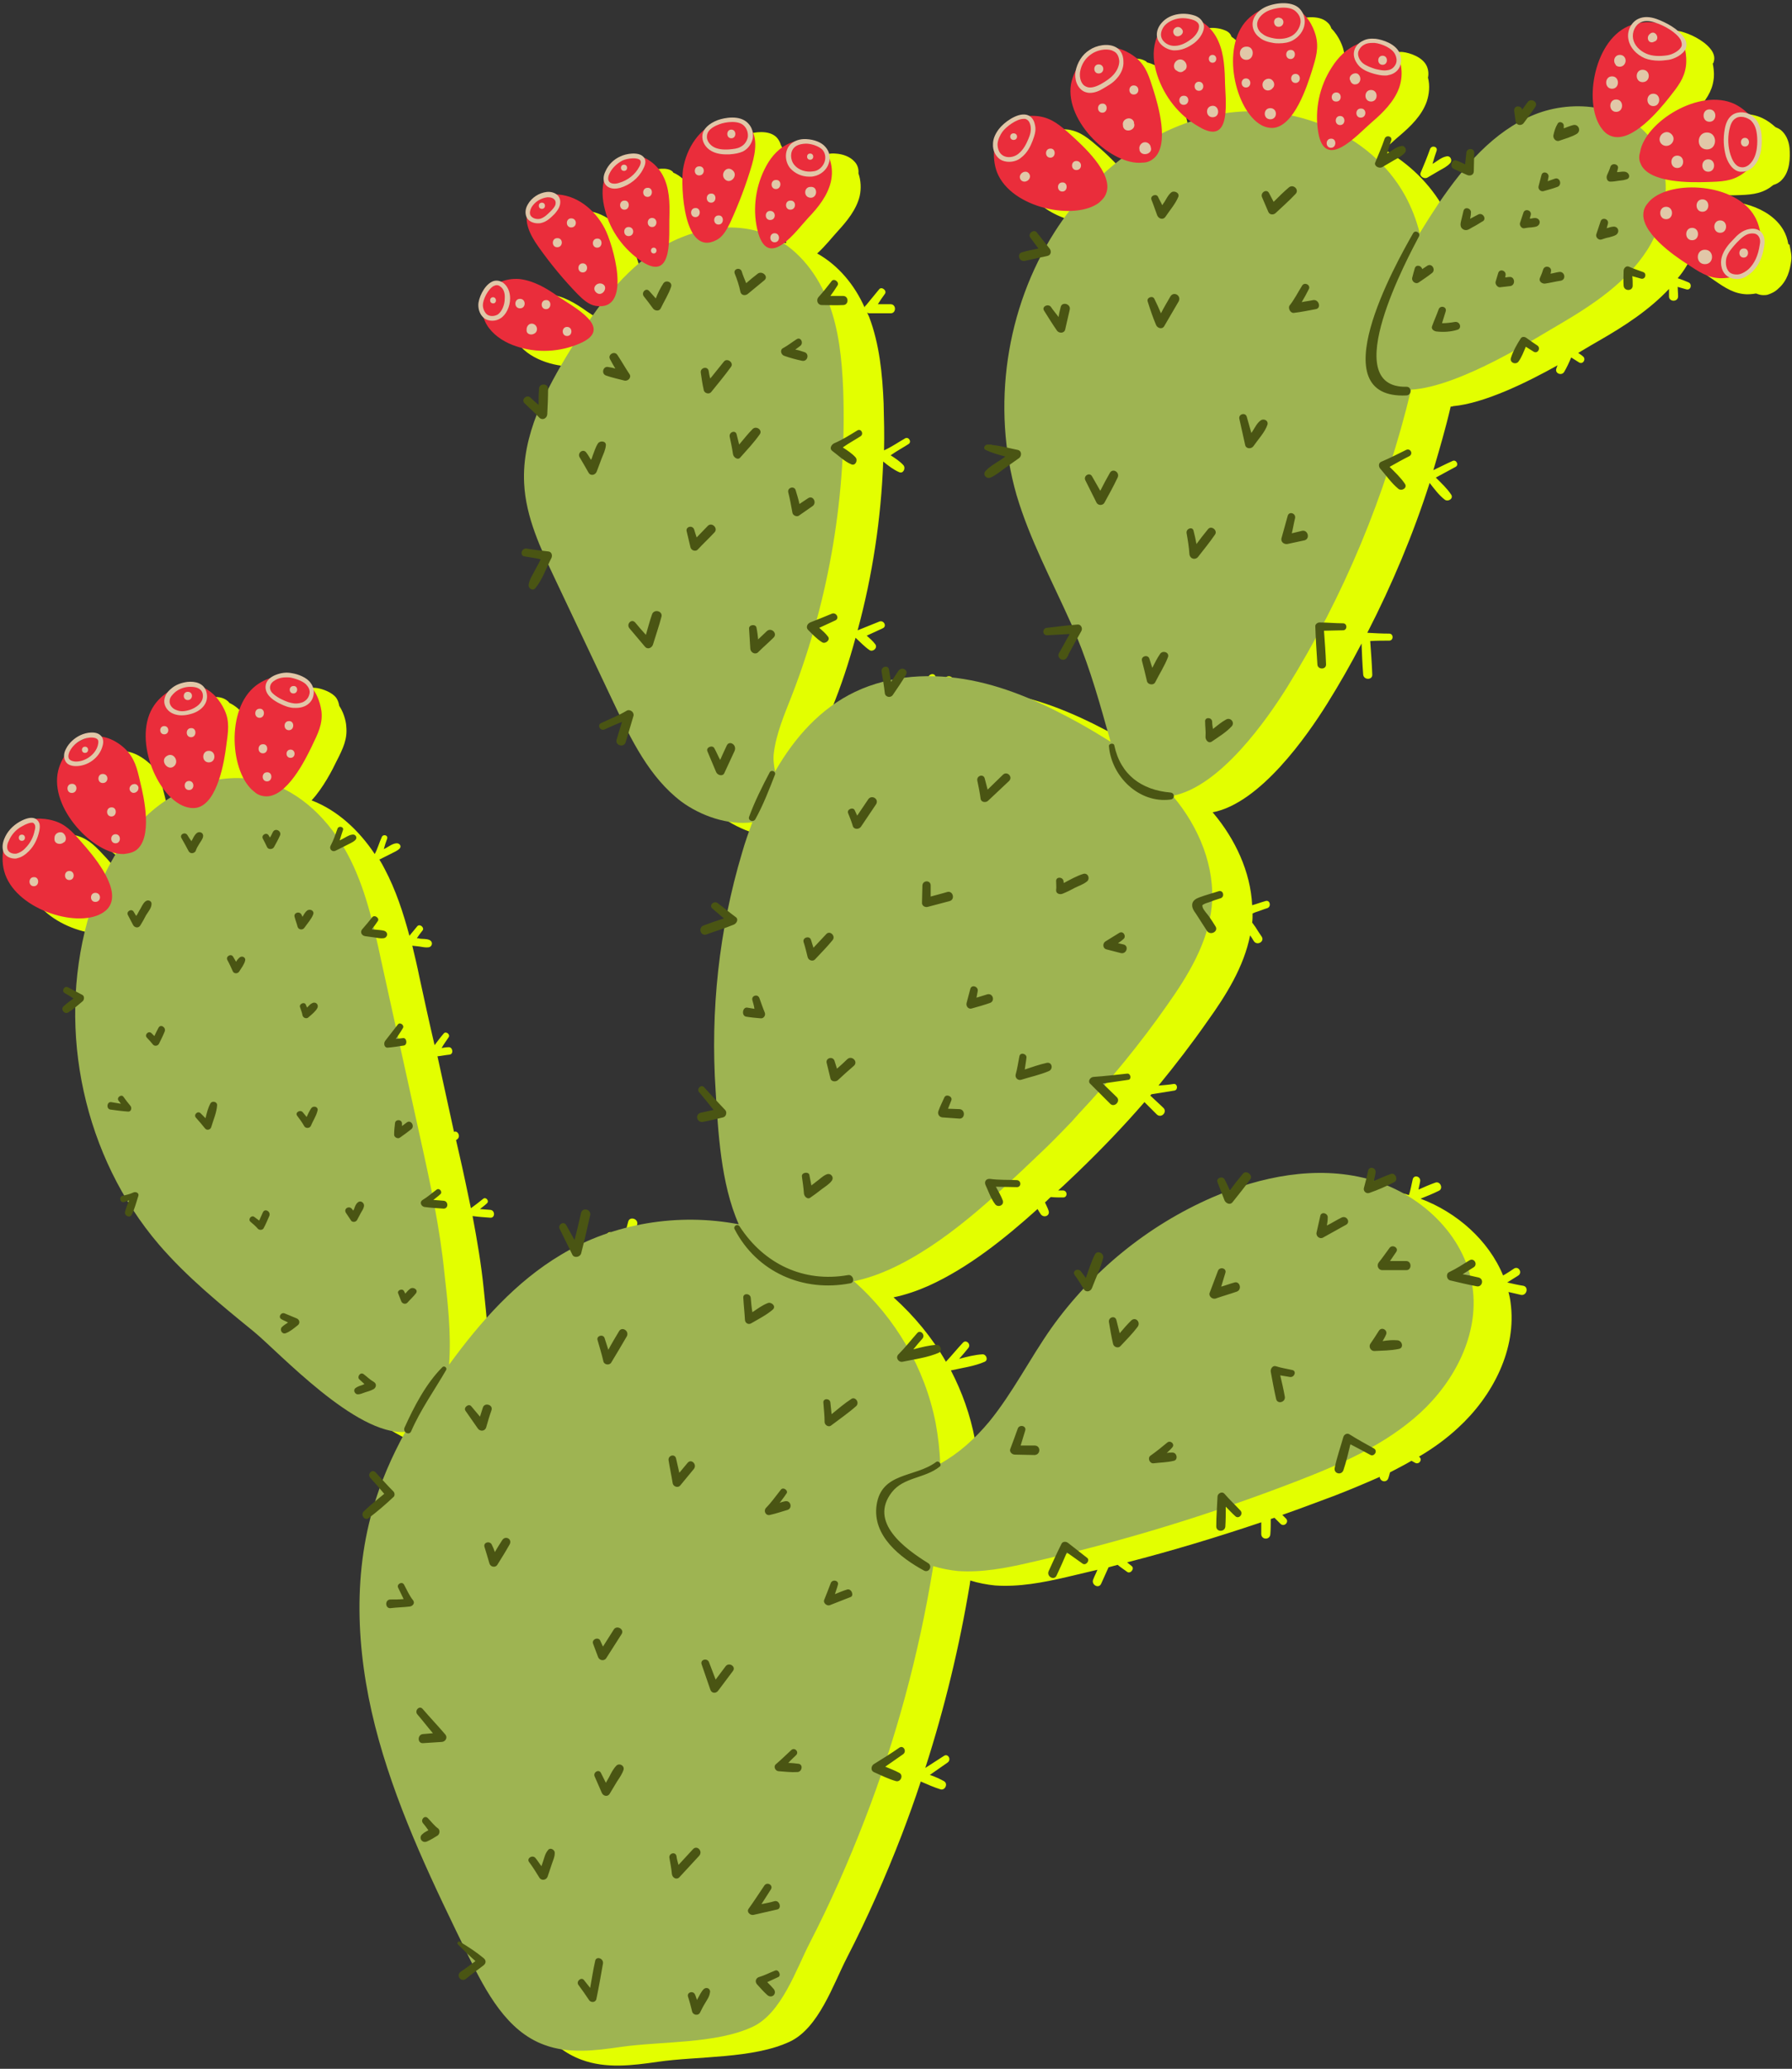 <?xml version="1.0" encoding="UTF-8" standalone="no"?><svg xmlns="http://www.w3.org/2000/svg" xmlns:xlink="http://www.w3.org/1999/xlink" fill="#000000" height="501.2" preserveAspectRatio="xMidYMid meet" version="1" viewBox="-0.6 -0.8 434.2 501.2" width="434.2" zoomAndPan="magnify"><rect x="-0.6" y="-0.8" width="434.2" height="501.2" fill="#333333" stroke="none"/><g id="change1_1"><path d="M133.4,55.6c-0.3-0.8-0.2-1.9,0.4-2.9c0.9-1.6,2.7-2.7,4.6-3c0.8-0.1,1.6,0.1,2.2,0.5 c5,0.1,9.5,3.7,11.8,8.2c1.9,3.6,6.9,20.4-2.2,18.8c-1.7-0.3-3.1-1.6-4.3-2.8c-3.5-3.6-6.7-7.5-9.6-11.6c-1.5-2.1-2.8-4.6-2.8-7 C133.5,55.7,133.4,55.7,133.4,55.6z M433.4,62.5c-0.3,2.1-0.9,4.7-3.1,6.6c-0.8,0.8-1.7,1.2-2.6,1.5c-0.4,0.1-0.7,0.1-1.1,0.1 c-0.6,0-1.2-0.2-1.7-0.4c-1.1,0.2-2,0.2-2.2,0.2c-3-0.1-5.1-1.4-8.1-3.5c-1.2-0.8-3.7-2.5-5.9-4.5c-0.2,0.4-0.5,0.8-0.7,1.2 c-0.6,1-1.3,2-2.1,2.9c0.9,0.3,1.7,0.6,2.6,1c1,0.4,0.6,2-0.5,1.7c-0.7-0.2-1.4-0.4-2.1-0.6c0,0.8,0.1,1.5,0.1,2.3 c0,1.4-2.2,1.4-2.2,0c0-0.6,0-1.2,0-1.8c-4.8,5.1-10.8,9-16.9,12.5c-1.1,0.6-2.9,1.7-5.1,3c0.4,0.3,0.8,0.5,1.1,0.8 c0.9,0.6,0.1,2.1-0.9,1.5c-0.6-0.4-1.3-0.8-1.9-1.2c-0.5,1.2-1.1,2.5-1.7,3.5s-2.3,0.4-1.9-0.8c0.1-0.3,0.2-0.6,0.3-0.8 c-7.7,4.3-17.8,9.2-25.3,9.9c-0.1,0-0.2,0.1-0.3,0.1c-0.1,0-0.2,0-0.3,0l0,0c-1.2,5.2-2.7,10.3-4.2,15.4c1.5-0.7,3-1.5,4.6-2.2 c0.9-0.5,1.7,0.9,0.8,1.4c-1.6,0.9-3.2,1.7-4.8,2.6c1.3,1.3,2.7,2.6,3.7,4.1c0.7,1-0.8,1.9-1.6,1.2c-1.4-1.1-2.5-2.6-3.6-4 c-4,12.5-9.1,24.6-15.1,36.3c1.8,0.1,3.5,0.2,5.3,0.2c1.1,0,1.1,1.7,0,1.7c-1.5,0-3,0-4.6,0.1c0.2,2.7,0.4,5.4,0.5,8.1 c0.1,1.4-2.1,1.4-2.2,0c-0.2-2.5-0.3-5-0.4-7.5c-2.6,5-5.4,9.9-8.4,14.7c-4.7,7.5-16.1,24-27.7,26.2c0.1,0.1,0.1,0.1,0.2,0.2 c5.3,6.3,9,14.2,9.4,22.3c1.1-0.3,2.1-0.7,3.2-1c1.1-0.4,1.5,1.3,0.5,1.7c-1,0.3-1.9,0.7-2.9,1c-0.2,0.1-0.5,0.2-0.7,0.3 c0,0.7,0,1.5-0.1,2.2c0.3,0.4,0.6,0.8,0.8,1.1c0.5,0.8,1,1.6,1.5,2.3c0.8,1.2-1.1,2.3-1.9,1.1c-0.3-0.5-0.6-1-0.9-1.4 c-1.5,7.6-5.8,14.5-10.4,20.9c-3.7,5.3-7.7,10.5-11.8,15.5c1.2-0.1,2.5-0.2,3.7-0.4c0.9-0.1,1.1,1.4,0.2,1.6 c-1.9,0.3-3.8,0.6-5.6,0.9c-0.1,0.1-0.2,0.2-0.3,0.3c1.1,1,2.1,2,3.2,3c1,1-0.5,2.6-1.6,1.6c-1-1-2-2-3-3 c-5.1,5.9-10.5,11.5-16.1,16.9c-1.6,1.5-3.1,3-4.8,4.5c0.4,0,0.8,0,1.2,0c1.1,0.1,1.1,1.7,0,1.7c-1,0-2,0-3-0.1 c-0.5,0.4-0.9,0.9-1.4,1.3c0.3,0.7,0.7,1.4,0.9,2.1c0.3,1.2-1.2,1.7-1.9,0.8c-0.3-0.4-0.5-0.8-0.8-1.3c-8.1,7.3-16.9,14.3-26.4,18.6 c-2.7,1.2-5.6,2.2-8.5,2.8c5,4.5,9.4,9.8,12.7,15.6c1.4-1.5,2.7-3.1,4.1-4.6c0.8-0.9,2.1,0.4,1.3,1.3c-0.7,0.9-1.5,1.8-2.2,2.6 c1.9-0.5,3.8-1,5.7-1.1c0.9,0,1.4,1.4,0.5,1.8c-2.5,1.1-5.5,1.5-8.2,2.1c2.7,5.2,4.7,10.8,5.8,16.6c0.5,2.8,0.8,5.5,1,8.3 c0.2-0.1,0.4-0.3,0.6-0.4c0.6-0.5,1.4,0.5,1,1c3.9-2.4,7.3-5.5,10.3-9.3c5.7-7,9.8-15.2,15-22.6c2.8-4,6-7.7,9.4-11.2 c-0.7-1.1-1.4-2.2-2.1-3.3c-0.7-1,0.9-1.8,1.5-0.9c0.4,0.5,0.8,1.1,1.2,1.6c0.7-1.9,1.3-3.9,2.2-5.7c0.5-1.1,2.2-0.3,1.9,0.8 c-0.4,1.4-0.9,2.8-1.5,4.2c7.7-7.2,16.7-13.1,26.3-17.3c1.4-0.6,2.8-1.2,4.3-1.7c-0.5-1.2-0.9-2.4-1.4-3.5c-0.4-1,1.3-1.7,1.7-0.7 c0.4,0.9,0.9,1.8,1.3,2.7c1.1-1.4,2.1-2.8,3.2-4.1c0.8-1,2.5,0.3,1.7,1.3c-0.7,1-1.4,1.9-2.2,2.8c9.5-2.9,19.5-3.8,29.1-1.3 c0.2,0.1,0.5,0.2,0.7,0.2c0.4-1.3,0.6-2.5,0.9-3.8c0.3-1.2,2-0.7,1.8,0.5c-0.1,0.7-0.3,1.3-0.4,2c1.3-0.6,2.7-1.2,4.1-1.7 c1.2-0.4,2,1.5,0.8,2c-1.4,0.7-2.9,1.3-4.4,1.9c8.8,3.3,16.5,10.1,20,18.6c0.9-0.5,1.8-1.1,2.7-1.7c1.1-0.6,2,1,1,1.7 c-0.9,0.6-1.8,1.1-2.7,1.7c1.3,0.3,2.6,0.6,3.9,0.8c1.4,0.3,0.8,2.5-0.6,2.2c-1-0.2-2-0.5-3-0.7c0.2,0.8,0.4,1.6,0.5,2.5 c1.6,11.3-4.3,22.7-12.7,30.4c-2.9,2.7-6.1,5-9.5,7l0,0c1,0.6,0.1,2-0.9,1.5c-0.3-0.2-0.6-0.3-0.9-0.5c-1.7,1-3.5,1.9-5.2,2.8 c-0.1,0.5-0.3,1-0.4,1.4c-0.4,1.2-2,0.9-2.1-0.3c-3.6,1.6-7.2,3.1-10.8,4.5c-4.3,1.6-8.5,3.2-12.8,4.7c0.3,0.3,0.6,0.6,0.9,0.9 c0.8,0.8-0.4,2.1-1.3,1.3c-0.5-0.5-1-1-1.5-1.5c-0.3,0.1-0.6,0.2-0.9,0.3c0,1.2,0,2.5-0.1,3.7c-0.1,1.4-2.1,1.4-2.2,0c0-1,0-2,0-2.9 c-10.7,3.6-21.6,6.9-32.5,9.7c0.4,0.3,0.7,0.6,1.1,0.9c0.8,0.6-0.3,2-1.1,1.4c-0.8-0.6-1.6-1.1-2.3-1.7c-0.7,0.2-1.5,0.4-2.2,0.6 c-0.6,1.3-1.2,2.7-1.8,4c-0.6,1.3-2.5,0.2-1.9-1.1c0.3-0.8,0.7-1.5,1-2.3c-2.5,0.6-5.1,1.2-7.6,1.8c-5.6,1.3-11.4,2.4-17.2,2 c-2-0.2-4.1-0.6-6-1.2c0,0.3-0.1,0.5-0.1,0.8c-2.5,15.1-6.1,30-10.8,44.6c1.5-1,3-1.9,4.5-2.9c1-0.7,1.9,0.9,0.9,1.6 c-1.4,1-2.9,2-4.3,3c1.2,0.4,2.3,0.9,3.4,1.5c1.1,0.6,0.3,2.3-0.8,2c-1.6-0.5-3.2-1.2-4.8-1.9c-1.4,4.3-3,8.7-4.6,12.9 c-3.9,10.1-8.3,20.1-13.3,29.8c-3.3,6.4-6.8,17-13.8,20.3c-8.9,4.2-22.4,3.5-32,4.9c-6.2,0.9-12.6,1.7-18.5-0.5 c-7.9-2.9-12.7-10.4-16.7-18.1c-0.2,0.2-0.4,0.3-0.6,0.5c-1.2,1-2.5-0.8-1.3-1.7c0.3-0.2,0.6-0.4,0.9-0.7c-0.3-0.5-0.5-1-0.8-1.6 c-8.3-17-16.6-34.1-21.7-52.3c-5-18-6.6-37.3-1.7-55.2c-0.6-0.3-1-1.2-0.4-1.7c0.4-0.4,0.8-0.8,1.3-1.1c0.6-1.8,1.2-3.6,1.9-5.3 c-0.5-0.6-1-1.2-1.5-1.7c-0.8-0.9,0.5-2.2,1.3-1.3c0.3,0.4,0.7,0.7,1,1.1c1.3-3.2,2.9-6.3,4.5-9.3c-12,0.9-30.5-19.2-36.7-24.3 c-8.1-6.6-16.2-13.2-23-21.1c-13.5-15.9-20.7-37-20.3-57.8c-0.9,0.5-1.9-0.8-1.1-1.5c0.4-0.4,0.8-0.7,1.2-1c0-0.5,0-1,0.1-1.5 c-0.4-0.2-0.7-0.4-1.1-0.6c-0.9-0.5-0.1-1.9,0.8-1.4c0.1,0.1,0.2,0.1,0.4,0.2c0.4-5,1.3-9.9,2.6-14.7c0.2-0.6,0.4-1.2,0.5-1.8 C23.6,227.9,8.8,223,6.4,214c-0.4-1.4-0.5-3.1-0.2-4.8c-0.3-0.8-0.3-1.8,0.1-3c0.7-1.7,2-3.2,3.7-4.2c1.7-0.9,3-1.2,3.8-0.8l0.1,0.1 c2.1-0.2,3.9,0.3,4.3,0.4c2.9,0.9,4.5,2.7,7,5.4c1.6,1.8,5.7,6.5,6.9,10.7c1.2-2.9,2.6-5.6,4.2-8.3c-0.3,0-0.6,0.1-0.8,0.1 c-7.3,0.2-18.1-11-15.9-20.2c0.2-1,0.7-2.1,1.3-3.1c-0.1-0.6,0.1-1.3,0.4-2c0.7-1.4,2-2.6,3.5-3.3s3.7-0.9,4.8,0 c0.1,0.1,0.1,0.1,0.2,0.2c3.2,0.4,5.5,2.7,6,3.1c2.2,2.1,2.7,4.5,3.6,8.1c0.5,2.1,1.7,7.2,1.3,11.3c1.1-1.3,2.3-2.6,3.6-3.7 c1.2-1.1,2.5-2.1,3.8-3c-5.8-4.3-10.1-16.6-5.2-23.4c0.8-1.2,2-2.3,3.3-3.1c0.2-0.3,0.4-0.5,0.7-0.7c1.1-0.9,2.5-1.5,4-1.7 s3.2,0.2,4.1,1.4c3.2,1.5,4.7,4.7,4.9,5.3c1.2,2.8,0.9,5.2,0.4,8.8c-0.3,1.7-0.8,5.5-2,8.8c2.1-0.5,4.1-0.9,6.2-1 c-3.4-6.3-3.2-17.8,3-22.5c1-0.7,2.2-1.4,3.5-1.8c0.4-0.3,0.8-0.6,1.3-0.8l0,0c1.2-0.5,2.6-0.6,4-0.4c1.2,0.2,3.6,1,4.6,2.4 c0.4,0.6,0.6,1.3,0.7,1.9c1.4,2.1,1.7,4.5,1.7,5c0.3,3-0.7,5.2-2.4,8.5c-0.9,1.9-3.2,6.4-6,9.4c6.3,2.4,11.5,7.3,15.3,13 c0.7-1.3,1.1-2.8,1.7-4.1c0.3-0.8,1.6-0.5,1.3,0.4c-0.3,0.8-0.6,1.7-0.8,2.5c0.2-0.1,0.4-0.2,0.6-0.3c0.7-0.4,1.5-1,2.4-1.1 c0.8-0.1,1.4,0.7,0.8,1.3s-1.5,0.9-2.2,1.3c-0.8,0.4-1.6,0.8-2.4,1.2c-0.1,0.1-0.2,0.1-0.3,0.1c0.5,0.8,0.9,1.5,1.3,2.3 c2.7,5.1,4.5,10.6,6,16.2c0.7-0.8,1.3-1.6,1.9-2.3s1.8,0.3,1.3,1c-0.5,0.6-1,1.3-1.4,1.9c0.2,0,0.5,0,0.7,0.1c0.7,0.1,1.6,0,2.3,0.3 c1,0.4,0.8,1.7-0.2,1.8c-0.7,0.1-1.5-0.1-2.2-0.2c-0.6-0.1-1.2-0.1-1.7-0.2c0.6,2.5,1.2,5,1.7,7.5c1.2,5.5,2.4,11.1,3.7,16.6 c0.7-0.9,1.4-1.9,2.2-2.8c0.5-0.7,1.7,0.2,1.2,0.9c-0.6,0.9-1.2,1.7-1.7,2.6c0.6-0.1,1.1-0.2,1.7-0.2c1-0.1,1.3,1.7,0.2,1.8 c-1,0.1-1.9,0.3-2.9,0.4c1.3,6.1,2.7,12.2,4,18.3c0.9-0.4,1.7,1.1,0.8,1.8c-0.1,0.1-0.2,0.1-0.3,0.2c0.3,1.2,0.5,2.3,0.8,3.5 c1,4.3,1.9,8.7,2.8,13c1-0.7,2-1.5,3-2.3c0.7-0.5,1.5,0.6,0.9,1.1c-0.5,0.5-1.1,0.9-1.7,1.4c0.8,0.1,1.6,0.1,2.5,0.2 c1.2,0.1,1.2,2,0,1.9c-1.4-0.1-2.8-0.2-4.3-0.4c1.1,5.8,2.1,11.7,2.7,17.6c0.6,6,1.6,14.1,1.1,21.4c0.1-0.1,0.1-0.1,0.2-0.2 s0.3-0.2,0.5-0.1c7.3-10,15.7-19.4,26.3-25.7c1.4-0.8,2.8-1.6,4.3-2.3c-0.9-1.8-1.7-3.6-2.6-5.4c-0.5-1.1,1-2,1.6-0.9 c0.7,1.2,1.3,2.4,2,3.6c0.5-2.2,1-4.4,1.6-6.6c0.3-1.4,2.5-0.8,2.2,0.6c-0.6,2.5-1.2,4.9-1.8,7.4c11.2-4.7,23.9-6,35.9-3.7 c-3.6-8-4.6-18-5.2-26.5c-0.5,0.1-1.1,0.2-1.6,0.3c-1.4,0.2-2-1.7-0.6-2.1c0.7-0.2,1.4-0.3,2.1-0.5c0-0.6-0.1-1.2-0.1-1.8 c-0.7-0.9-1.5-1.9-2.2-2.8c-0.7-0.8,0.5-2,1.2-1.2c0.3,0.3,0.6,0.6,0.9,0.9c-0.8-13,0-26.1,2.4-39c-0.9,0.3-1.8,0.6-2.7,0.9 c-1.4,0.5-2-1.7-0.6-2.2c1.2-0.4,2.5-0.8,3.7-1.3c0.1-0.4,0.2-0.8,0.2-1.2c-0.6-0.5-1.2-1.1-1.8-1.6c-0.9-0.8,0.4-2,1.3-1.3 c0.3,0.3,0.7,0.5,1,0.8c0.8-3.9,1.8-7.7,2.9-11.5c0.7-2.5,1.6-5,2.5-7.4c-5.9,0.8-12.6-1.6-17.2-5c-5.2-4-8.9-9.4-12-15.2 c-0.7,0.6-2.1,0-1.8-1.1c0.1-0.5,0.3-0.9,0.4-1.4c-0.4-0.7-0.7-1.4-1-2.1c-0.7,0.3-1.5,0.7-2.2,1c-1,0.4-1.9-1-0.9-1.5 c0.8-0.4,1.6-0.7,2.3-1.1c-0.4-0.8-0.8-1.7-1.2-2.5c-4.7-10-9.5-20-14.2-30c-0.3-0.7-0.7-1.4-1-2.1c-0.5,1.1-1.2,2.2-1.9,3 s-1.8-0.1-1.6-0.9c0.3-1.3,1.1-2.5,1.6-3.6c0.2-0.4,0.4-0.8,0.6-1.2c-0.2-0.5-0.4-1-0.7-1.5c-0.9-0.2-1.7-0.3-2.6-0.4 c-1.3-0.2-0.7-2.1,0.5-1.9c0.4,0,0.7,0.1,1.1,0.1c-1.9-4.7-3.4-9.6-3.6-14.6c-0.3-6.5,1.3-12.9,4-18.9c-0.7-0.6-1.3-1.3-1.9-1.9 c-0.9-0.9,0.4-2.2,1.4-1.4c0.5,0.4,1,0.9,1.5,1.3c0.2-0.4,0.4-0.8,0.6-1.2c0-0.7,0-1.5,0.1-2.2c0-0.9,0.9-1.2,1.6-1 c1.3-2.5,2.8-4.9,4.2-7.2c0.5-0.8,0.9-1.5,1.4-2.3c-0.5,0.3-1.1,0.7-1.8,1c-4.8,2.1-10.4,2.4-15.4,0.7c-2.6-0.9-5-2.3-6.6-4.4 c-0.6-0.8-1-1.6-1.3-2.6l0,0c-0.8-0.7-1.3-1.8-1.3-3.1c0-1.6,1.3-4.6,3.2-5.6c0.8-0.4,1.6-0.4,2.3-0.1c1.4-0.6,3-0.8,4.5-0.6 c3.4,0.3,6.5,2.2,9.3,4.2c2.6,1.8,8.7,5.1,8.6,8.2c3.8-5.8,8-11.4,13.2-15.8c-0.5-0.2-1-0.5-1.6-0.9c-4.4-2.9-7.7-7.4-9-12.5 c-0.6-2.4-0.8-5-0.1-7.4c0-0.6,0.1-1.3,0.4-2c0.8-1.6,2-2.8,3.6-3.6c1.4-0.6,4.4-1.1,5.6,0.1c0.1,0.1,0.1,0.1,0.1,0.2 c1.9,0.8,3.5,2.4,4.5,4.3c1.6,3,1.7,6.6,1.6,10c-0.1,2,0.2,5.3-0.3,8c2-1.3,4.2-2.4,6.5-3.3c-3.1-3.8-3.3-13.4-2.9-16.2 c0.6-3.7,2.4-7.3,5.2-9.7c0.6-1,1.7-1.8,3.2-2.3c1.7-0.6,5.3-1.2,7.2,0.6c0.5,0.5,0.9,1.2,1.1,1.9c1.3,2.3,0.8,5.6,0,8.3 c-1.4,4.8-3.1,9.5-5.3,14.1c-0.2,0.4-0.4,0.9-0.7,1.3c2.5-0.3,4.9-0.3,7.3,0.1c-1.1-4.8-0.5-10,1.7-14.4c1.2-2.4,2.9-4.7,5.3-6 c0.7-0.4,1.4-0.6,2.1-0.8c0.8-0.4,1.7-0.6,2.8-0.5c1.9,0.1,3.6,0.8,4.6,1.9c0.8,0.8,1.1,1.9,1,2.9c0.6,1.7,0.7,3.7,0.3,5.5 c-0.8,3.3-3.1,6.1-5.4,8.6c-1.2,1.3-3,3.6-4.9,5.3c5.2,2.9,9.1,7.7,11.5,13.1c0-0.2,0.1-0.4,0.3-0.5c1.1-1.3,2.1-2.6,3.2-3.9 c0.6-0.8,2,0.3,1.4,1.1c-0.6,0.8-1.2,1.7-1.7,2.5c1,0,2.1,0,3.1,0c1.4,0,1.4,2.2,0,2.2c-1.7,0-3.5,0-5.2,0c-0.2,0-0.4-0.1-0.5-0.2 c0.2,0.4,0.3,0.7,0.5,1.1c2.5,6.6,3.2,13.8,3.5,20.9c0.1,3.8,0.2,7.6,0.1,11.4c1.8-0.8,3.5-2,5.1-2.9c0.9-0.5,1.7,0.9,0.8,1.4 c-1.4,0.9-2.9,1.7-4.3,2.7c1.1,0.7,2.3,1.5,3.1,2.4c0.6,0.7,0,2.1-1,1.7c-1.4-0.6-2.7-1.6-3.9-2.6c-0.5,13.8-2.6,27.6-6.2,40.9l0,0 c1.7-0.7,3.5-1.4,5.2-2.1c1.1-0.5,2,1.1,0.9,1.6c-1.3,0.6-2.6,1.2-3.9,1.8c0.7,0.6,1.5,1.3,2.1,2.1c0.6,0.9-0.6,1.9-1.4,1.4 c-1.2-0.8-2.3-2-3.4-3l0,0c-1.6,5.9-3.5,11.7-5.8,17.3c-1.8,4.6-3.8,9.2-4.4,14c-0.2,1.4,0,2.9,0.2,4.3c0.2-0.4,0.4-0.8,0.6-1.1 c0.1-0.2,0.3-0.3,0.5-0.3c4.6-7.5,10.5-13.9,18.4-17.6c2.8-1.3,5.7-2.2,8.7-2.9c-0.2-1.2-0.4-2.5-0.6-3.7c-0.2-1.2,1.6-1.7,1.8-0.5 c0.2,1,0.3,2,0.5,3c0.6-0.9,1.1-1.8,1.8-2.7c0.8-1.1,2.5-0.1,1.8,1c-0.4,0.7-0.9,1.5-1.4,2.2c5.1-0.6,10.3-0.3,15.4,0.7 c9.4,1.8,18.2,5.9,26.5,10.5c2.5,1.4,5,2.9,7.4,4.4c-0.3-1.2-0.7-2.4-1-3.5c-2-7.1-4-13.9-6.7-20.7c-0.3,0.5-0.5,1-0.8,1.4 c0,0.2-0.1,0.3-0.2,0.5c-0.1,0.1-0.1,0.2-0.2,0.3c-0.8,1.2-2.6,0.1-1.9-1.1c0.7-1.2,1.4-2.4,2.1-3.6c-0.1-0.3-0.3-0.6-0.4-0.9 c-1.5,0.1-3,0.2-4.5,0.3c-1.2,0.1-1.1-1.7,0-1.8c1.2-0.1,2.5-0.3,3.7-0.4c-4.5-9.9-9.7-19.6-12.7-30.2c-0.7-2.5-1.3-5.1-1.8-7.7 c-0.9,0.7-1.8,1.4-2.8,1.8s-2-0.7-1.2-1.6c0.9-1,2.2-1.7,3.3-2.5c0.1-0.1,0.2-0.2,0.3-0.2c-0.1-0.4-0.1-0.9-0.2-1.3 c-1.1-0.3-2.3-0.7-3.3-1.2c-0.7-0.3-0.3-1.2,0.4-1.3l0,0c0.1,0,0.2,0,0.3,0c0.2,0,0.3,0,0.5,0c0.1,0,0.3,0,0.4,0.1 c0.5,0.1,1.1,0.1,1.6,0.2c-1.5-15.5,1.6-31.5,9-45.3c-0.9,0.2-1.9,0.4-2.8,0.6c-1.4,0.3-2-1.8-0.6-2.1c1.3-0.3,2.6-0.6,3.9-0.9 c-0.7-0.9-1.3-1.8-2-2.7s0.9-2.1,1.6-1.2c0.7,0.9,1.4,1.7,2.1,2.6c0.2-0.4,0.5-0.8,0.7-1.2c1.2-1.9,2.6-3.8,4-5.6 c-7,1.5-17.9-1.7-20.8-8.9c-0.6-1.5-0.9-3.3-0.8-5.2c-0.2-0.5-0.3-1.1-0.2-1.6c0.1-1.2,0.6-2.5,1.4-3.6c1.2-1.5,4.4-4,6.7-3.5 c0.2,0,0.4,0.1,0.5,0.2c1.3-0.1,2.3,0.1,2.6,0.1c3,0.5,4.8,2.1,7.6,4.5c2,1.8,7.8,6.9,8.7,11.5c1.8-1.7,3.6-3.4,5.6-4.9 c-7-1.7-15.6-10.7-14.2-18.8c0.2-1.1,0.5-2.2,1.1-3.2c0.3-2.1,1.6-4,3.4-5.1c1.7-1.1,4.4-1.7,6.3-0.7c0.2,0.1,0.4,0.2,0.5,0.4 c2.4,0.6,4.2,2.1,4.5,2.4c2.3,2,3,4.3,4.1,7.8c0.7,2.2,2.4,7.7,2,12c2.6-1.5,5.2-2.7,8-3.7c-4.3-2.8-7.6-7.1-9.2-12 c-0.9-2.7-1.2-5.6-0.4-8.3c0.1-0.4,0.2-0.7,0.4-1.1c0-0.1,0-0.2-0.1-0.4c0-1,0.4-2,1.2-2.9c2.1-2.3,5.8-2.6,8.3-1.6 c1.1,0.4,1.5,1,1.7,1.6c1.2,0.8,2.3,2,3,3.2c1.8,3.1,2.2,6.8,2.2,10.4c0,2.2,0.5,6,0.1,8.9c0.8-0.2,1.6-0.3,2.4-0.5 c1-0.2,2.1-0.3,3.1-0.4c-4.1-5.8-5.5-16.9-0.2-22.4c0.9-0.9,2.1-1.8,3.4-2.4c0.3-0.2,0.5-0.4,0.8-0.5l0,0c2.1-1.1,6.4-1.7,8.4,0.2 c0.5,0.4,0.8,0.9,1,1.5c2,2,2.8,4.6,2.9,5.1c0.8,2.9,0.1,5.3-1,8.8c-0.6,2-2.2,6.9-4.6,10.2c2,0.3,4,0.7,5.9,1.3 c-0.1-4.4,1.1-8.9,3.5-12.7c1.5-2.4,3.6-4.5,6.2-5.6c0.1,0,0.1,0,0.2-0.1c0.3-0.3,0.7-0.6,1.1-0.8c0.9-0.4,2-0.6,3.1-0.5 c1.7,0.2,4.8,1.2,5.8,3.4c0.4,0.9,0.5,1.9,0.3,2.8c0.5,1.9,0.3,4-0.3,5.8c-1.2,3.4-3.9,6-6.6,8.3c-1,0.8-2.3,2.1-3.7,3.3 c6,3.4,11.1,8.3,14.5,14.4c1.5,2.7,2.5,5.5,3.3,8.3c0.1-0.2,0.3-0.5,0.4-0.7c0.2-0.4,0.7-0.5,1-0.3c1.2-1.9,2.3-3.8,3.6-5.6 c2.1-3.1,4.4-6.1,6.8-9c-0.5-0.2-1.1-0.5-1.6-0.7c-1.1-0.6-0.3-2.5,0.8-2c0.7,0.3,1.4,0.6,2.1,0.9c0.1-0.9,0.2-1.9,0.3-2.8 c0.1-1.2,1.9-1.2,1.9,0c0,0.4,0,0.7,0,1.1c3.2-3.1,6.8-5.9,10.8-7.8c-0.4-0.1-0.8-0.4-0.8-1c0-0.8-0.1-1.5-0.3-2.3 c-0.1-0.5,0.1-1.1,0.7-1.2c0.5-0.1,1.1,0.2,1.2,0.7v0.1c0.4-0.6,0.9-1.2,1.3-1.8c0.8-1.1,2.7,0,1.9,1.1c-0.9,1.3-1.8,2.6-2.7,3.8 c0.2-0.1,0.5-0.2,0.7-0.3c3.6-1.5,7.6-2.2,11.5-2c-1-6.9,1.8-16.5,8.3-19.4c0.3-0.1,0.6-0.2,1-0.4c0.4-0.7,1.1-1.2,1.8-1.5 c1.2-0.5,2.6-0.5,4.3,0.1c2.2,0.7,5.4,2.4,6.7,4.6c0.5,0.9,0.6,1.7,0.3,2.6c0,0.1-0.1,0.2-0.2,0.3c0.4,1.9,0.3,3.5,0.2,3.9 c-0.4,3-1.9,4.9-4.2,7.8c-1,1.2-3.1,3.8-5.5,6c0.6,0.4,1.2,0.9,1.8,1.4c4.7-5,13.5-8.8,19.7-5.9c1.1,0.5,2.2,1.3,3.2,2.2 c0.5,0.2,0.9,0.4,1.3,0.7c1.2,1,1.9,2.5,2.1,4.3c0.2,2.4,0.1,5.7-1.8,7.7c-0.6,0.7-1.4,1.1-2.1,1.3c-0.4,0.3-0.7,0.5-0.8,0.6 c-2.5,1.7-5,1.8-8.6,1.9c-1.4,0-4.1,0.1-6.9-0.2c0,0.6,0.1,1.2,0.1,1.8c6.7-1,15.3,1.1,18.6,6.8c0.6,1,1,2.2,1.2,3.4 c0.1,0.1,0.2,0.1,0.3,0.2C433.3,60.1,433.6,61.2,433.4,62.5z M403.8,8.6c0.6-0.1,1.3-0.1,2-0.1c-0.3-0.1-0.6-0.1-0.9-0.1 C404.4,8.5,404.1,8.5,403.8,8.6z M345.3,42.2c1-0.6,1.9-1.1,2.9-1.7c0.9-0.5,1.9-1,2.6-1.8c0.6-0.7,0-1.9-1-1.6 c-1,0.2-1.9,0.9-2.8,1.5c-0.2,0.1-0.3,0.2-0.5,0.3c0.3-1.1,0.6-2.1,1-3.2c0.3-1-1.2-1.4-1.6-0.4c-0.7,2-1.5,3.9-2.3,5.8 C343.3,41.9,344.5,42.7,345.3,42.2z" fill="#e3ff00"/></g><g id="change2_1"><path d="M259.1,270.9c-2.7,2.8-5.4,5.6-8.2,8.2c-10.6,10.1-22.6,21.6-36.1,27.7c-2.7,1.2-5.6,2.2-8.5,2.8 c10.1,8.9,17.2,21.1,19.8,34.3c0.6,3.3,1,6.6,1.1,9.9c4.5-2.5,8.4-6,11.9-10.2c5.7-7,9.8-15.2,15-22.6c9.8-13.8,23.4-24.9,39-31.7 c11.8-5.1,25.2-7.8,37.7-4.5s23.6,13.5,25.4,26.3c1.6,11.3-4.3,22.7-12.7,30.4c-8.4,7.7-19.2,12.4-29.8,16.5 c-21.2,8.2-42.9,14.8-65,19.8c-5.6,1.3-11.4,2.4-17.2,2c-2-0.2-4.1-0.6-6-1.2c0,0.3-0.1,0.5-0.1,0.8c-3.4,20.7-8.9,41.1-16.5,60.7 c-3.9,10.1-8.3,20.1-13.3,29.8c-3.3,6.4-6.8,17-13.8,20.3c-8.9,4.2-22.4,3.5-32,4.9c-6.2,0.9-12.6,1.7-18.5-0.5 c-9.1-3.3-14.1-12.8-18.4-21.5c-8.3-17-16.6-34.1-21.7-52.3c-5.1-18.2-6.7-37.8-1.5-55.9c1.9-6.6,4.6-12.8,7.9-18.8 c-12,0.9-30.5-19.2-36.7-24.3c-8.1-6.6-16.2-13.2-23-21.1c-18.1-21.2-24.7-51.5-17.3-78.4c2.7-9.7,7.3-19.2,14.9-26 c7.5-6.8,18.3-10.4,28.1-7.7c8.8,2.4,15.7,9.5,20,17.5s6.3,17.1,8.2,26c3.2,14.4,6.3,28.7,9.5,43.1c2.4,10.8,4.7,21.6,5.8,32.6 c0.7,6.2,1.7,14.5,1.1,22c0,0,0-0.1,0.1-0.1c7.5-10.3,16.1-20,27-26.5c12.8-7.7,28.5-10.2,43.1-7.4c-4.4-9.9-5-22.7-5.6-32.3 c-1.3-19.4,0.8-39,6.4-57.7c0.7-2.5,1.6-5,2.5-7.4c-5.9,0.8-12.6-1.6-17.2-5c-7.8-5.9-12.2-15.1-16.4-23.9c-4.7-10-9.5-20-14.2-30 c-3.5-7.4-7.1-15-7.5-23.2c-0.6-11.6,5.2-22.6,11.3-32.5c5.4-8.8,11.4-17.5,19.9-23.4c8.5-5.8,20-8.3,29.2-3.7 c6.4,3.2,10.9,9.3,13.4,15.9s3.2,13.8,3.5,20.9c0.9,25.2-3.3,50.6-12.4,74.1c-1.8,4.6-3.8,9.2-4.4,14c-0.2,1.5,0,3,0.3,4.5 c4.7-8.2,11-15.3,19.4-19.3c8.6-4.1,18.7-4.6,28-2.8c9.4,1.8,18.2,5.9,26.5,10.5c2.5,1.4,5,2.9,7.4,4.4c-0.3-1.2-0.7-2.4-1-3.5 c-2.4-8.6-4.9-17-8.6-25.2c-4.6-10.3-10-20.3-13.2-31.1c-6.1-21.3-2.6-45.2,9.3-63.8c9.2-14.4,23.9-25.9,40.8-28.6s35.7,4.8,44,19.8 c1.6,2.9,2.8,6,3.6,9.2c1.5-2.5,3.1-5,4.7-7.4c6-8.8,13.2-17.3,23-21.3s22.7-2.3,28.7,6.4c5.1,7.7,3.7,18.6-1.3,26.4 S385.4,73,377.4,77.7c-5.1,2.9-24.1,15.2-36.1,15.9c-6.1,25.5-16.3,50-30.1,72.2c-4.7,7.5-16.1,24-27.7,26.2 c0.1,0.1,0.1,0.1,0.2,0.2c6.2,7.4,10.2,17,9.3,26.6c-0.9,8.8-5.7,16.7-10.8,23.9c-6.5,9.3-13.7,18.1-21.5,26.4 M260.7,269.1 c-0.5,0.6-1.1,1.2-1.7,1.8" fill="#9eb452"/></g><g id="change3_1"><path d="M143.7,73.3c-1.7-0.3-3.1-1.6-4.3-2.8c-3.5-3.6-6.7-7.5-9.6-11.6c-1.9-2.7-3.7-6.1-2.3-9.1 c1.1-2.3,3.7-3.4,6.2-3.5c5.2-0.1,9.8,3.6,12.2,8.2C147.8,58,152.9,74.8,143.7,73.3z M161.6,51.7c0.1-3.4,0-7-1.6-10 s-4.9-5.4-8.3-4.8c-2.7,0.5-4.8,2.6-5.7,5.2c-0.9,2.5-0.7,5.4,0,8c1.3,5.1,4.6,9.6,9,12.5C162.7,67.6,161.4,56.1,161.6,51.7z M173.1,57.3c1.5-0.8,2.4-2.5,3.2-4.1c2.1-4.6,3.9-9.3,5.3-14.1c0.9-3.2,1.5-7-0.8-9.4c-1.7-1.8-4.6-2-7-1.2 c-4.9,1.6-8.1,6.6-8.9,11.7C164.3,44.2,165,61.7,173.1,57.3z M195.3,51.9c2.4-2.5,4.6-5.3,5.4-8.6c0.8-3.3-0.1-7.3-3.1-9.1 c-2.3-1.4-5.4-1.2-7.7,0.1c-2.4,1.3-4.1,3.5-5.3,6c-2.3,4.7-2.9,10.3-1.5,15.3C185.7,64.6,192.3,55.1,195.3,51.9z M331.8,28.8 c2.7-2.3,5.4-5,6.6-8.3c1.2-3.4,0.7-7.6-2.1-9.8c-2.2-1.7-5.4-1.9-8-0.8s-4.7,3.2-6.2,5.6c-3,4.6-4.2,10.3-3.3,15.7 C320.4,40.9,328.3,31.8,331.8,28.8z M307.7,30.2c5.3-0.2,8.5-10.5,9.5-13.6c1.1-3.5,1.8-5.8,1-8.8c-0.2-0.7-1.3-4.7-4.8-6.5 c-4-2.1-9.1-0.1-11.8,2.7c-6.5,6.7-2.9,22,3.4,25.5C305.5,29.8,306.5,30.2,307.7,30.2z M296.2,18.4c-0.1-3.6-0.4-7.3-2.2-10.4 s-5.4-5.4-8.9-4.6c-2.8,0.6-4.9,3-5.7,5.7c-0.8,2.7-0.5,5.6,0.4,8.3c1.7,5.2,5.3,9.8,10.1,12.5C298.2,34.9,296.2,22.9,296.2,18.4z M278.8,37.7c4.2-3.2,1.1-13.4,0.1-16.6c-1.1-3.5-1.8-5.8-4.1-7.8c-0.5-0.4-3.7-3.1-7.7-2.6c-4.5,0.6-7.5,5.1-8.2,8.9 c-1.5,9.2,10,19.8,17.3,19C276.8,38.6,277.8,38.5,278.8,37.7z M134.6,71c-2.8-2-5.9-3.8-9.3-4.2c-3.4-0.3-7.2,1.2-8.6,4.3 c-1.1,2.5-0.4,5.5,1.2,7.6s4.1,3.6,6.6,4.4c5,1.7,10.6,1.4,15.4-0.7C148.5,78.7,138.2,73.5,134.6,71z M267.4,46.1 c2-4.9-6.1-12-8.5-14.2c-2.7-2.4-4.6-4-7.6-4.5c-0.7-0.1-4.8-0.7-7.9,1.7c-3.5,2.8-3.8,8.3-2.4,11.9c3.5,8.7,18.9,11.7,24.7,7.3 C266.2,47.8,267,47.2,267.4,46.1z M389.9,32.2c5,1.7,11.7-6.6,13.8-9.2c2.3-2.9,3.8-4.8,4.2-7.8c0.1-0.7,0.5-4.8-2.1-7.8 c-3-3.4-8.4-3.4-12-1.8c-8.5,3.9-10.8,19.4-6.1,25C388,31,388.7,31.8,389.9,32.2z M396.9,38.8c1.9,4.9,12.7,4.6,16,4.5 c3.7-0.1,6.1-0.2,8.6-1.9c0.6-0.4,4-2.8,4.6-6.7c0.6-4.5-2.9-8.6-6.4-10.3c-8.5-4-21.7,4.4-22.9,11.6 C396.6,36.7,396.4,37.7,396.9,38.8z M397.7,50.2c-1.3,5.1,7.6,11.1,10.4,12.9c3,2,5.1,3.4,8.1,3.5c0.7,0,4.9,0.1,7.6-2.8 c3.1-3.3,2.7-8.7,0.8-12.1c-4.6-8.2-20.2-9-25.4-3.9C398.8,48.3,398,49,397.7,50.2z M32.2,205.3c4.4-2.9,2-13.3,1.2-16.5 c-0.8-3.6-1.4-5.9-3.6-8.1c-0.5-0.5-3.5-3.4-7.5-3.1c-4.5,0.3-7.9,4.5-8.8,8.3c-2.2,9.1,8.7,20.4,15.9,20.2 C30.1,206,31.2,205.9,32.2,205.3z M47,194.9c5.2-1,6.8-11.7,7.2-14.9c0.5-3.6,0.9-6-0.4-8.8c-0.3-0.6-2-4.4-5.8-5.7 c-4.3-1.4-9,1.3-11.2,4.5c-5.4,7.7,0.5,22.2,7.4,24.6C44.8,194.8,45.8,195.1,47,194.9z M63.5,192.1c5.3,0.6,10-9.1,11.4-12 c1.6-3.3,2.7-5.5,2.4-8.5c-0.1-0.7-0.6-4.8-3.8-7.2c-3.7-2.7-9-1.5-12.1,0.9C54,171,55.2,186.6,61,191 C61.4,191.4,62.3,192,63.5,192.1z M26,218.6c2.6-4.6-4.5-12.7-6.7-15.2c-2.4-2.8-4.1-4.6-7-5.4c-0.7-0.2-4.7-1.3-8.1,0.7 c-3.9,2.4-4.8,7.7-3.8,11.5c2.4,9.1,17.3,13.9,23.6,10.3C24.5,220.2,25.4,219.7,26,218.6z" fill="#ea2d3b"/></g><g id="change4_1"><path d="M97.4,345.1c2.3-5.1,5.2-10.7,9.2-14.7c0.4-0.4,1.2,0.1,0.9,0.7c-2.9,5-6.2,9.6-8.5,14.9 C98.5,347,97,346.2,97.4,345.1z M226.2,353.4c-5.1,3.8-13.2,2.4-14.4,10.4c-1.1,7.5,5.8,12.8,11.5,15.9c1.2,0.6,2.1-1.1,1-1.8 c-5.6-3.5-14.5-9.9-8.8-17.2c2.9-3.7,8-3.3,11.6-6.2C227.7,354,226.8,352.9,226.2,353.4z M205.4,310.1c1.3-0.2,0.7-2.2-0.5-2 c-10.8,1.9-20.4-2.7-26.3-11.8c-0.5-0.7-1.6-0.1-1.2,0.7C182.8,307.4,194,312.3,205.4,310.1z M185.9,186.3c-1.8,3.4-3.7,7.2-5,10.8 c-0.3,0.9,1,1.4,1.5,0.6c1.9-3.4,3.4-7.3,4.8-10.9C187.4,186.1,186.3,185.6,185.9,186.3z M268.1,180c0.6,7.3,7.3,13.9,14.9,12.9 c1.1-0.1,1.1-1.6,0-1.7c-7-0.6-12.1-4.3-13.6-11.4C269.3,179.1,268,179.3,268.1,180z M340.2,95c1.3-0.1,1.3-2.1,0-2.1 c-16.9,0.4,0.6-31.8,3-36.4c0.5-0.9-0.9-1.7-1.4-0.8C337.4,63.4,319.2,96,340.2,95z M85.5,202.7c0.6-0.6,0-1.5-0.8-1.3 c-0.8,0.1-1.6,0.7-2.4,1.1c-0.2,0.1-0.4,0.2-0.6,0.3c0.3-0.9,0.5-1.7,0.8-2.5s-1-1.1-1.3-0.4c-0.5,1.4-1,2.9-1.7,4.2 c-0.4,0.8,0.4,1.6,1.2,1.2c0.8-0.4,1.6-0.8,2.4-1.2C84,203.6,84.9,203.3,85.5,202.7z M19.3,240.2c-1.1-0.6-2.3-1.2-3.4-1.8 c-0.9-0.5-1.7,0.9-0.8,1.4c0.7,0.4,1.4,0.8,2.1,1.3c-0.8,0.6-1.7,1.2-2.4,1.9c-0.8,0.7,0.2,2,1.1,1.5c1.3-0.8,2.4-1.8,3.6-2.8 C19.9,241.2,19.8,240.4,19.3,240.2z M31.7,288.1c-0.8,0.4-1.8,0.6-2.6,0.8c-1,0.3-0.6,1.8,0.4,1.5c0.4-0.1,0.8-0.3,1.2-0.4 c-0.4,0.9-0.8,1.9-1,2.8s1.1,1.6,1.6,0.7c0.7-1.3,1.1-3,1.6-4.5C33.2,288.3,32.4,287.8,31.7,288.1z M93.4,253 c1.3-0.1,2.5-0.3,3.8-0.5c1-0.1,0.8-2-0.2-1.8c-0.6,0.1-1.1,0.1-1.7,0.2c0.6-0.9,1.2-1.7,1.7-2.6c0.5-0.7-0.7-1.6-1.2-0.9 c-1,1.3-2.1,2.7-3.1,4C92.3,252,92.5,253.1,93.4,253z M106.9,290.1c-0.8-0.1-1.6-0.1-2.5-0.2c0.6-0.5,1.2-0.9,1.7-1.4 c0.6-0.5-0.2-1.6-0.9-1.1c-1.1,0.8-2.2,1.8-3.4,2.5c-0.8,0.5-0.4,1.5,0.4,1.7c1.5,0.2,3.1,0.3,4.6,0.4 C108.1,292.1,108.1,290.2,106.9,290.1z M71.3,318.6c-1-0.4-1.9-0.8-2.9-1.2c-0.9-0.4-1.7,0.9-0.8,1.4c0.5,0.3,1.1,0.5,1.6,0.8 c-0.5,0.3-1.1,0.7-1.5,1.1c-0.6,0.6,0,1.8,0.9,1.5c1.1-0.4,2-1.2,2.9-1.9C72.2,319.8,72,318.9,71.3,318.6z M74.8,267.7 c-0.4,0.6-0.8,1.4-1.1,2.1c-0.3-0.4-0.6-0.7-0.9-1.1c-0.6-0.8-2,0-1.4,0.8s1.2,1.6,1.7,2.5c0.3,0.6,1.3,0.6,1.6,0 c0.5-1.2,1.3-2.4,1.6-3.6C76.7,267.4,75.4,266.9,74.8,267.7z M37.8,248.2c-0.3,0.6-0.7,1.3-1,2c-0.2-0.2-0.5-0.5-0.7-0.7 c-0.7-0.7-1.8,0.4-1.1,1.1c0.5,0.5,1,1.1,1.5,1.7c0.4,0.4,1.1,0.3,1.4-0.2c0.5-1,1-2,1.4-3C39.7,248.1,38.3,247.2,37.8,248.2z M63.1,292.9c-0.3,0.7-0.6,1.3-0.9,2c-0.4-0.3-0.8-0.6-1.2-0.9c-0.7-0.5-1.6,0.6-0.9,1.2c0.6,0.5,1.3,1.1,1.8,1.7 c0.4,0.4,1.2,0.3,1.4-0.2c0.5-0.9,0.9-1.9,1.3-2.8C65.2,292.8,63.6,291.8,63.1,292.9z M98.8,311.4c-0.4,0.3-0.8,0.7-1.2,1.2 c-0.1-0.2-0.2-0.4-0.3-0.6c-0.4-0.8-1.8-0.2-1.4,0.6c0.2,0.6,0.5,1.2,0.7,1.8c0.2,0.6,1,0.9,1.5,0.4c0.7-0.8,1.5-1.5,2.1-2.3 C100.8,311.6,99.5,310.9,98.8,311.4z M71.5,223.7c0.2,0.8,1.3,0.9,1.7,0.2c0.7-1,1.7-2.1,2.1-3.2c0.3-0.9-0.8-1.4-1.5-0.9 c-0.5,0.4-0.8,1-1.1,1.5l0,0c-0.1-0.1-0.1-0.3-0.2-0.4c-0.4-1.1-2.1-0.6-1.7,0.5C71,222.2,71.3,222.9,71.5,223.7z M47.7,203.6 c0.3-0.5,0.8-1.1,0.9-1.7c0.2-0.9-0.8-1.4-1.5-0.9c-0.5,0.4-0.8,1-1.1,1.6c-0.1,0.1-0.1,0.2-0.2,0.4c-0.4-0.5-0.7-1-1-1.5 c-0.6-0.9-2-0.1-1.4,0.8c0.6,1,1.1,2,1.7,3.1c0.4,0.7,1.3,0.6,1.7,0C47,204.7,47.4,204.1,47.7,203.6z M57.4,231.2 c-0.3,0.3-0.6,0.6-0.8,1c-0.2-0.4-0.5-0.8-0.7-1.2c-0.5-0.9-1.9-0.1-1.4,0.8c0.5,0.9,0.9,1.8,1.3,2.7c0.3,0.7,1.3,0.6,1.6,0 c0.5-0.8,1.2-1.7,1.4-2.6C59,231.2,58.1,230.6,57.4,231.2z M50.4,266.5c-0.6,1.1-0.9,2.3-1.2,3.6c-0.4-0.4-0.8-0.8-1.2-1.2 c-0.7-0.7-1.8,0.4-1.1,1.1c0.7,0.8,1.5,1.7,2.2,2.6c0.5,0.6,1.4,0.2,1.5-0.4c0.5-1.7,1.3-3.5,1.4-5.2 C52.1,266.1,50.8,265.8,50.4,266.5z M73.8,243.3c-0.1-0.2-0.2-0.5-0.3-0.7c-0.3-0.8-1.7-0.2-1.4,0.6c0.2,0.7,0.5,1.3,0.6,2 c0.2,0.7,1.1,0.9,1.5,0.4c0.7-0.6,1.7-1.4,2.1-2.2s-0.4-1.6-1.2-1.2C74.6,242.4,74.2,242.9,73.8,243.3z M36.1,218.4 c0.2-0.9-0.8-1.4-1.5-0.8c-0.7,0.6-1,1.6-1.5,2.3c-0.2,0.4-0.4,0.8-0.7,1.2c-0.2-0.3-0.4-0.7-0.6-1c-0.5-0.9-1.9-0.1-1.4,0.8 c0.4,0.8,0.8,1.5,1.2,2.3c0.3,0.7,1.3,1,1.8,0.2s1-1.7,1.4-2.5C35.3,220.1,36,219.3,36.1,218.4z M65.5,200.8 c-0.2,0.4-0.4,0.9-0.7,1.3c-0.1-0.2-0.2-0.3-0.3-0.5c-0.5-0.9-1.9-0.1-1.4,0.8c0.4,0.7,0.7,1.4,1,2c0.3,0.7,1.4,0.6,1.7,0 c0.5-0.9,1-1.8,1.4-2.7C67.8,200.6,66.1,199.6,65.5,200.8z M85.9,294.8c0.3-0.6,0.6-1.1,0.9-1.7c0.3-0.5,0.7-1.1,0.8-1.7 c0.1-0.8-0.8-1.5-1.5-0.9c-0.5,0.4-0.7,1-0.9,1.6c-0.1,0.1-0.1,0.2-0.2,0.4c-0.1-0.1-0.2-0.3-0.3-0.4c-0.7-0.9-2.1-0.1-1.5,0.9 c0.4,0.6,0.8,1.2,1.2,1.8C84.6,295.3,85.5,295.4,85.9,294.8z M31,267.1c-0.6-0.7-1.2-1.5-1.7-2.2s-1.7,0.2-1.2,0.9 c0.2,0.3,0.4,0.5,0.6,0.8c-0.8-0.1-1.6-0.3-2.4-0.4c-1-0.1-1.2,1.6-0.2,1.8c1.5,0.2,2.9,0.4,4.4,0.5C31.2,268.5,31.4,267.6,31,267.1 z M96.8,271.4c0-1.1-1.7-1.1-1.7,0c-0.1,0.9-0.2,1.7-0.2,2.6c-0.1,0.7,0.9,1.2,1.4,0.8c0.9-0.6,1.8-1.3,2.7-2c1-0.7,0-2.4-1-1.7 c-0.4,0.3-0.8,0.6-1.2,0.9C96.8,271.9,96.8,271.7,96.8,271.4z M87.9,226c0.7,0.1,1.5,0.2,2.2,0.3s1.5,0.3,2.2,0.2 c1-0.1,1.3-1.4,0.2-1.8c-0.7-0.2-1.5-0.2-2.3-0.3c-0.2,0-0.5,0-0.7-0.1c0.5-0.6,1-1.3,1.4-1.9c0.6-0.7-0.7-1.7-1.3-1 c-0.8,1-1.6,2-2.5,3C86.6,225.1,87.1,225.9,87.9,226z M89.8,335.8c0.7-0.3,1-1.3,0.2-1.8c-0.9-0.5-1.7-1.3-2.5-1.9s-1.7,0.7-1,1.3 c0.4,0.4,0.8,0.7,1.2,1.1c-0.1,0.1-0.3,0.1-0.4,0.2c-0.6,0.2-1.3,0.4-1.8,0.8c-0.6,0.5-0.1,1.5,0.6,1.5c0.6,0,1.2-0.3,1.8-0.5 C88.6,336.3,89.2,336.1,89.8,335.8z M110.8,469.6c-0.4-0.2-0.7,0.3-0.5,0.6c1.4,1.4,2.8,2.8,4.3,4.1c-1.2,0.9-2.4,1.8-3.6,2.6 c-1.2,0.9,0.1,2.6,1.3,1.7c1.4-1.2,2.9-2.2,4.3-3.3c0.6-0.5,0.6-1.2,0-1.7C114.8,472.1,112.8,470.8,110.8,469.6z M217.3,422.6 c-2,1.4-4.1,2.7-6.2,4c-0.6,0.4-0.8,1.5,0,1.9c1.8,0.8,3.6,1.7,5.4,2.2c1.1,0.3,1.9-1.4,0.8-2c-1.1-0.6-2.2-1-3.4-1.5 c1.4-1,2.9-2,4.3-3C219.2,423.5,218.3,421.9,217.3,422.6z M94.7,360.5c-1.5-1.5-2.9-3.1-4.3-4.6c-0.8-0.9-2.1,0.4-1.3,1.3 c1.2,1.3,2.3,2.6,3.4,3.9c-1.7,1.4-3.5,2.8-5,4.3c-0.8,0.8,0.3,2.3,1.2,1.6c2.1-1.6,4.1-3.3,6-5.1C95.1,361.6,95.1,360.9,94.7,360.5 z M140.2,302.9c0.8-3.1,1.5-6.2,2.2-9.3c0.3-1.4-1.8-2-2.2-0.6c-0.5,2.2-1,4.4-1.6,6.6c-0.7-1.2-1.3-2.4-2-3.6 c-0.6-1.1-2.1-0.1-1.6,0.9c1,2.1,2.1,4.2,3.1,6.3C138.5,304,139.9,303.8,140.2,302.9z M226.4,325c-1.9,0.1-3.8,0.6-5.7,1.1 c0.7-0.9,1.5-1.8,2.2-2.6c0.8-0.9-0.5-2.3-1.3-1.3c-1.5,1.7-2.9,3.5-4.5,5.1c-0.8,0.8,0,2,1,1.8c2.8-0.6,6.1-1,8.8-2.2 C227.8,326.4,227.3,325,226.4,325z M101.8,413.2c-0.8-0.9-2,0.4-1.3,1.3c1.3,1.5,2.5,3.1,3.8,4.6c-0.8,0.1-1.6,0.1-2.4,0.2 c-1.4,0.1-1.4,2.3,0,2.2c1.5-0.1,3-0.2,4.6-0.3c0.9-0.1,1.4-1.1,0.8-1.8C105.5,417.3,103.6,415.3,101.8,413.2z M187,459.8 c-1,0.3-2.1,0.5-3.1,0.7c0.8-1.2,1.5-2.4,2.3-3.6c0.6-1-0.9-1.9-1.6-0.9c-1.3,1.9-2.5,3.8-3.8,5.6c-0.6,0.8,0.4,1.7,1.2,1.5 c1.9-0.4,3.8-0.9,5.7-1.3C188.9,461.6,188.3,459.4,187,459.8z M143.6,474.3c-0.5,2.2-0.8,4.3-1.2,6.5c-0.5-0.6-1-1.3-1.5-1.9 c-0.6-0.8-1.9,0.2-1.4,1.1c0.9,1.2,1.8,2.5,2.6,3.7c0.4,0.7,1.6,0.7,1.8-0.2c0.6-2.9,1.1-5.7,1.6-8.6 C145.7,473.6,143.8,473,143.6,474.3z M175.2,402.9c-0.8,1.1-1.6,2.1-2.4,3.2c-0.5-1.4-1.1-2.8-1.6-4.2c-0.4-1.1-2.2-0.7-1.8,0.5 c0.7,2,1.4,4.1,2.1,6.1c0.3,1,1.4,1,1.9,0.3c1.2-1.6,2.4-3.2,3.6-4.8C177.8,402.9,176,401.8,175.2,402.9z M121.1,372.3 c-0.6,0.9-1.2,1.9-1.8,2.9c-0.2-0.6-0.4-1.1-0.7-1.7c-0.4-1.1-2.2-0.7-1.8,0.5c0.4,1.3,0.8,2.6,1.2,4c0.3,0.9,1.5,1,1.9,0.3 c1-1.6,2-3.2,2.9-4.8C123.7,372.1,121.9,371.1,121.1,372.3z M149.4,321.7c-0.9,1.5-1.8,3-2.6,4.5c-0.3-0.9-0.6-1.9-0.9-2.8 c-0.3-1.1-2.1-0.6-1.7,0.5c0.5,1.7,1,3.4,1.4,5.1c0.2,0.9,1.5,1,1.9,0.3c1.3-2.1,2.5-4.2,3.8-6.4 C151.9,321.6,150.1,320.5,149.4,321.7z M164.2,359.1c1.1-1.3,2.2-2.7,3.3-4c0.9-1.1-0.6-2.6-1.5-1.5c-0.7,0.8-1.3,1.6-2,2.4 c-0.3-1.2-0.5-2.3-0.8-3.5s-2-0.7-1.8,0.5c0.3,1.9,0.7,3.7,1,5.6C162.6,359.4,163.7,359.7,164.2,359.1z M205.7,338.1 c-1.7,1.1-3.2,2.4-4.8,3.7c-0.1-0.9-0.2-1.9-0.3-2.8c-0.1-1.1-1.8-1.1-1.7,0c0.1,1.5,0.3,3.1,0.3,4.7c0,0.7,0.9,1.3,1.5,0.9 c2.1-1.6,4.3-3.1,6.2-4.8C207.7,338.9,206.6,337.5,205.7,338.1z M115.2,345.3c0.5,0.7,1.7,0.7,2-0.3c0.4-1.4,0.8-2.8,1.3-4.2 c0.4-1.3-1.7-1.9-2.1-0.6c-0.2,0.7-0.5,1.5-0.7,2.2c-0.7-0.8-1.4-1.7-2.1-2.5c-0.6-0.8-2,0.3-1.4,1.1 C113.2,342.4,114.2,343.9,115.2,345.3z M204.6,384.3c-1,0.3-1.9,0.7-2.9,1.1c0.2-0.7,0.5-1.4,0.7-2.2c0.4-1.1-1.3-1.5-1.7-0.5 c-0.5,1.4-1.1,2.8-1.6,4.1c-0.3,0.7,0.6,1.5,1.3,1.3c1.7-0.7,3.4-1.3,5.1-2C206.4,385.8,205.7,383.9,204.6,384.3z M143.1,397.4 c0.4,1.1,0.8,2.1,1.2,3.2c0.3,0.9,1.5,1.1,2,0.3c1.2-1.9,2.5-3.9,3.7-5.8c0.8-1.2-1.2-2.3-1.9-1.1c-0.9,1.4-1.7,2.7-2.6,4.1 c-0.2-0.4-0.4-0.9-0.6-1.3C144.5,395.6,142.7,396.3,143.1,397.4z M192.9,426.5c-0.8-0.1-1.6-0.2-2.5-0.2c0.6-0.7,1.3-1.3,1.9-1.9 c0.8-0.8-0.4-2-1.2-1.2c-1.2,1.1-2.4,2.3-3.7,3.4c-0.7,0.6-0.1,1.7,0.7,1.7c1.5,0.1,3,0.3,4.5,0.2 C193.7,428.5,194.1,426.7,192.9,426.5z M148.8,426.9c-0.8,0.8-1.3,1.8-1.8,2.8c-0.3,0.5-0.5,0.9-0.8,1.4c-0.4-0.8-0.8-1.6-1.2-2.4 c-0.5-1-2-0.1-1.5,0.9c0.6,1.3,1.1,2.6,1.7,3.9c0.3,0.8,1.4,1.1,1.9,0.3c0.6-1,1.2-2,1.8-3c0.6-0.9,1.3-1.9,1.6-2.9 C150.7,426.9,149.5,426.3,148.8,426.9z M132.2,447.4c-0.7,0.8-0.9,1.8-1.2,2.7c-0.1,0.4-0.3,0.8-0.4,1.2c-0.5-0.6-0.9-1.3-1.4-1.9 c-0.7-1-2.3,0-1.6,0.9c0.9,1.2,1.7,2.5,2.5,3.8c0.5,0.8,1.7,0.6,2-0.3c0.3-1,0.7-2,1-3c0.3-0.9,0.8-1.9,0.7-2.9 C133.7,447.3,132.7,446.7,132.2,447.4z M97.3,383.1c-0.5-0.9-1.9-0.1-1.4,0.8c0.4,0.9,0.9,1.8,1.3,2.7c-1.1,0.1-2.2,0.1-3.2,0.1 c-1.4,0-1.3,2.2,0,2.1c1.5-0.2,3.1-0.2,4.7-0.4c0.7-0.1,1.3-0.8,0.8-1.5C98.6,385.8,98,384.4,97.3,383.1z M188.6,360.1 c-1.2,1.5-2.3,3.1-3.6,4.4c-0.7,0.8,0,2,1,1.7c1.4-0.3,2.8-0.8,4.2-1.2c1.3-0.4,0.8-2.4-0.6-2.1c-0.4,0.1-0.9,0.2-1.3,0.4 c0.5-0.7,1.1-1.4,1.6-2.2C190.6,360.4,189.2,359.3,188.6,360.1z M181.4,319.8c1.7-1,3.7-2,5.2-3.3c1-0.8-0.3-2-1.2-1.6 c-1.3,0.5-2.5,1.4-3.7,2.2c-0.2-1.2-0.3-2.3-0.4-3.5c-0.1-1.1-1.9-1.2-1.8,0c0.1,1.8,0.3,3.5,0.4,5.3 C179.9,319.7,180.7,320.2,181.4,319.8z M187.2,476.6c-1.3,0.5-2.6,1.2-4,1.6c-0.7,0.3-0.9,1.1-0.4,1.7c0.8,0.9,1.7,1.9,2.6,2.7 c1.1,0.8,2.3-0.4,1.5-1.5c-0.5-0.6-1-1.1-1.6-1.7c0.9-0.4,1.7-0.8,2.6-1.2C188.8,477.9,188.1,476.2,187.2,476.6z M167.3,447.2 c-1.2,1.3-2.3,2.5-3.5,3.8c-0.2-0.7-0.4-1.4-0.5-2.2c-0.3-1.1-1.9-0.6-1.7,0.5c0.2,1.3,0.5,2.6,0.6,3.9c0.1,0.9,1.1,1.5,1.8,0.8 c1.6-1.7,3.2-3.5,4.8-5.2C169.8,447.7,168.3,446.1,167.3,447.2z M169.9,481.1c-0.6,0.6-1,1.5-1.4,2.2c-0.1,0.1-0.1,0.3-0.2,0.4 c-0.2-0.4-0.3-0.9-0.5-1.3c-0.4-1-2-0.6-1.7,0.5c0.4,1.2,0.7,2.4,1,3.6c0.2,0.9,1.5,1.1,1.9,0.3c0.4-0.8,0.8-1.6,1.3-2.4 c0.4-0.7,1-1.5,1.1-2.4C171.7,481.1,170.7,480.4,169.9,481.1z M103.1,439.7c-0.8-0.9-1.9,0.4-1.2,1.2c0.4,0.5,0.9,1.1,1.3,1.7 c-0.5,0.3-1,0.5-1.4,0.9c-1.1,0.8-0.2,2.4,1.1,1.8c0.9-0.4,1.7-0.9,2.5-1.4c0.5-0.3,0.7-1.2,0.2-1.7 C104.6,441.5,103.9,440.5,103.1,439.7z M215.7,167.6c1.1-1.6,2.2-3.2,3.2-4.9c0.7-1.2-1-2.1-1.8-1c-0.6,0.9-1.2,1.8-1.8,2.7 c-0.2-1-0.3-2-0.5-3c-0.2-1.2-2-0.7-1.8,0.5c0.3,1.7,0.6,3.5,0.8,5.3C213.9,168,215.1,168.4,215.7,167.6z M293.9,223.6 c-0.5-0.8-1-1.6-1.5-2.3c-0.4-0.6-1.4-1.6-1.6-2.3c-0.1-0.5-0.2-0.5,0.4-0.8c0.4-0.2,0.8-0.3,1.1-0.4c1-0.4,1.9-0.7,2.9-1 c1-0.4,0.6-2-0.5-1.7c-1.5,0.5-3.1,0.9-4.7,1.5c-0.8,0.3-1.5,0.7-1.7,1.5c-0.2,1,0.4,1.8,0.9,2.5c0.9,1.4,1.8,2.8,2.7,4.2 C292.8,225.9,294.7,224.8,293.9,223.6z M177.7,221.4c-1.5-1.1-2.9-2.3-4.4-3.4c-0.9-0.7-2.2,0.5-1.3,1.3s1.9,1.6,2.8,2.4 c-1.6,0.5-3.3,1.1-4.9,1.7c-1.4,0.5-0.8,2.6,0.6,2.2c2.2-0.8,4.5-1.5,6.7-2.4C177.9,222.9,178.4,221.9,177.7,221.4z M272.5,259.3 c-2.7,0.3-5.4,0.6-8.2,0.8c-0.8,0.1-1.4,1.1-0.7,1.7c1.6,1.6,3.2,3.2,4.8,4.8c1,1,2.6-0.6,1.6-1.6c-1.1-1.1-2.3-2.2-3.4-3.3 c2.1-0.3,4.1-0.6,6.2-0.9C273.6,260.7,273.4,259.2,272.5,259.3z M169.7,271c1.6-0.3,3.3-0.7,4.9-1.1c0.8-0.2,1-1.3,0.5-1.8 c-1.7-1.8-3.4-3.6-5.1-5.5c-0.7-0.8-1.9,0.4-1.2,1.2c1.2,1.4,2.4,2.9,3.5,4.3c-1.1,0.2-2.2,0.5-3.2,0.7 C167.7,269.3,168.3,271.2,169.7,271z M240.7,286.7c1.7,0,3.4,0.1,5.1,0.1c1.1,0,1.1-1.6,0-1.7c-2.1-0.1-4.4,0-6.5-0.3 c-0.9-0.1-1.5,0.6-1.1,1.5c0.7,1.5,1.3,3.3,2.3,4.6c0.6,0.9,2.2,0.4,1.9-0.8C242,289,241.3,287.8,240.7,286.7z M193.7,284.2 c0.2,1.4,0.4,2.8,0.5,4.2c0.1,0.7,0.9,1.5,1.6,0.9c0.9-0.6,1.8-1.3,2.7-2c0.8-0.6,1.8-1.2,2.4-2c0.7-0.9-0.2-2-1.2-1.6 s-1.8,1.3-2.7,1.9c-0.3,0.3-0.7,0.5-1,0.8c-0.2-0.9-0.3-1.7-0.5-2.6C195.3,283,193.6,283.2,193.7,284.2z M246.4,255.1 c-0.3,1.5-0.5,3-0.9,4.4c-0.2,0.8,0.5,1.5,1.3,1.3c2.2-0.7,4.6-1.2,6.7-2.1c1.2-0.5,0.8-2.3-0.5-2c-1.8,0.4-3.5,1-5.3,1.6 c0.1-0.9,0.3-1.8,0.4-2.8C248.3,254.5,246.6,254,246.4,255.1z M194.1,227.4c0.4,1.2,0.7,2.5,1,3.7c0.2,0.8,1.3,1.1,1.8,0.5 c1.4-1.5,2.9-3,4.2-4.6c0.9-1-0.6-2.5-1.5-1.5c-1,1.1-2.1,2.2-3.1,3.3c-0.2-0.6-0.4-1.3-0.6-1.9 C195.6,225.8,193.8,226.3,194.1,227.4z M237,192.7c0.1,0.9,1.3,1,1.8,0.5c1.7-1.6,3.4-3.2,5.1-4.8c1-1-0.5-2.5-1.5-1.5 c-1.2,1.2-2.5,2.4-3.7,3.6c-0.2-0.9-0.5-1.8-0.7-2.7c-0.3-1.2-2-0.7-1.8,0.5C236.5,189.7,236.8,191.2,237,192.7z M257.1,212.7 c-0.1-1.1-1.9-1.2-1.8,0c0,0.7,0.1,1.4,0,2.1c-0.1,0.9,0.9,1.2,1.6,0.9c1-0.4,2-0.9,2.9-1.4c1-0.5,2-0.8,2.9-1.5 c0.9-0.6,0.4-2.2-0.8-1.9c-1.6,0.5-3.2,1.4-4.7,2.2C257.1,213.1,257.1,212.9,257.1,212.7z M209.8,192.8c-0.9,1.3-1.8,2.7-2.7,4 c-0.2-0.4-0.4-0.9-0.6-1.3c-0.4-0.9-2-0.2-1.6,0.7c0.4,1,0.8,2,1.1,3c0.2,1,1.5,1,2,0.3c1.2-1.8,2.5-3.7,3.7-5.5 C212.4,192.7,210.6,191.7,209.8,192.8z M224.2,218.9c1.8-0.5,3.5-0.9,5.3-1.4c1.4-0.4,0.8-2.6-0.6-2.2c-1.3,0.4-2.6,0.7-4,1.1 c0-0.9,0-1.8,0-2.7c0-1.3-1.9-1.3-2,0c0,1.4-0.1,2.7-0.1,4.1C222.7,218.6,223.5,219.1,224.2,218.9z M202.4,260.9 c1.3-1.2,2.6-2.4,3.9-3.5c1.1-1-0.5-2.6-1.6-1.6c-0.8,0.8-1.7,1.6-2.5,2.3c-0.2-0.6-0.4-1.3-0.6-1.9c-0.4-1.2-2.2-0.7-1.9,0.5 c0.3,1.2,0.6,2.5,0.9,3.7C200.7,261.2,201.8,261.4,202.4,260.9z M231.9,267.9c-0.9,0-1.8-0.1-2.8-0.1c0.3-0.7,0.5-1.3,0.8-2 c0.4-1-1.3-1.7-1.7-0.7c-0.5,1.1-1,2.1-1.4,3.2c-0.3,0.7,0.1,1.5,0.9,1.6c1.4,0.1,2.8,0.2,4.2,0.3 C233.3,270.2,233.3,268,231.9,267.9z M270.6,225.2c-1.1,0.7-2.3,1.4-3.4,2.1c-0.7,0.5-0.6,1.7,0.3,1.9c1.2,0.3,2.3,0.6,3.5,0.9 c1.4,0.3,2-1.8,0.6-2.1c-0.4-0.1-0.9-0.2-1.3-0.3c0.4-0.3,0.9-0.6,1.3-1C272.4,226.1,271.6,224.6,270.6,225.2z M180.2,245.5 c1.2,0.2,2.3,0.3,3.5,0.4c0.7,0.1,1.3-0.7,1-1.4c-0.5-1.2-0.9-2.4-1.3-3.5c-0.4-1.1-2-0.6-1.7,0.5c0.2,0.7,0.4,1.4,0.5,2.1 c-0.6-0.1-1.2-0.2-1.8-0.3C179.3,243.2,179,245.3,180.2,245.5z M238.6,240.1c-0.9,0.3-1.7,0.5-2.6,0.8c0.1-0.5,0.2-1.1,0.3-1.6 c0.2-1.1-1.5-1.7-1.8-0.5c-0.3,1.1-0.6,2.2-0.9,3.4c-0.2,0.8,0.5,1.6,1.3,1.3c1.4-0.4,2.9-0.8,4.3-1.3 C240.6,241.8,240,239.7,238.6,240.1z M331.2,288.2c2-0.7,4.1-1.6,6-2.6c1.1-0.5,0.3-2.4-0.8-2c-1.4,0.5-2.7,1.1-4.1,1.7 c0.1-0.7,0.3-1.3,0.4-2c0.2-1.2-1.5-1.7-1.8-0.5c-0.3,1.4-0.6,2.7-1,4.1C329.6,287.7,330.4,288.5,331.2,288.2z M357.7,308.7 c-1.3-0.3-2.6-0.6-3.9-0.8c0.9-0.6,1.8-1.1,2.7-1.7c1-0.7,0.1-2.3-1-1.7c-1.6,1-3.3,2.1-5,2.9c-0.8,0.4-0.6,1.8,0.3,2 c2.1,0.5,4.2,1,6.3,1.4C358.5,311.2,359.1,309.1,357.7,308.7z M300.6,283.5c-1.1,1.3-2.2,2.7-3.2,4.1c-0.4-0.9-0.8-1.8-1.3-2.7 c-0.5-0.9-2.1-0.3-1.7,0.7c0.6,1.5,1.1,2.9,1.7,4.4c0.3,0.7,1.3,1.2,1.9,0.5c1.5-1.9,3-3.7,4.4-5.7 C303,283.9,301.4,282.6,300.6,283.5z M332.3,350.1c-2-1.1-4-2.2-5.9-3.4c-0.6-0.4-1.3,0-1.5,0.6c-0.7,2.5-1.6,5-2.1,7.5 c-0.3,1.4,1.6,1.9,2.1,0.6c0.7-2.1,1.2-4.2,1.7-6.3c1.6,0.8,3.2,1.7,4.9,2.6C332.4,352.1,333.3,350.7,332.3,350.1z M264.7,303.1 c-0.9,1.8-1.5,3.7-2.2,5.7c-0.4-0.5-0.8-1.1-1.2-1.6c-0.7-0.9-2.2-0.1-1.5,0.9c0.8,1.1,1.5,2.2,2.2,3.4c0.5,0.9,1.7,0.6,2-0.3 c0.9-2.4,2.1-4.8,2.7-7.3C266.9,302.8,265.3,302,264.7,303.1z M296.1,361.1c-0.6-0.7-1.7-0.1-1.7,0.7c-0.1,2.4-0.3,4.8-0.3,7.2 c0,1.4,2.1,1.4,2.2,0c0.1-1.6,0.1-3.2,0.1-4.8c0.8,0.8,1.5,1.6,2.3,2.3c0.8,0.8,2-0.4,1.3-1.3C298.7,363.8,297.3,362.5,296.1,361.1z M258.2,373c-0.5-0.4-1.3-0.4-1.6,0.2c-1.1,2.2-2.1,4.4-3.1,6.6c-0.6,1.3,1.3,2.4,1.9,1.1c0.9-1.9,1.7-3.7,2.5-5.6 c1.3,0.9,2.5,1.8,3.8,2.7c0.8,0.6,1.9-0.8,1.1-1.4C261.3,375.4,259.7,374.2,258.2,373z M250.1,349.4c-1.1,0-2.3,0-3.4,0 c0.4-1.2,0.7-2.4,1.1-3.6c0.4-1.2-1.4-1.6-1.8-0.5c-0.6,1.7-1.2,3.3-1.8,4.9c-0.3,0.7,0.4,1.4,1.1,1.4c1.6,0,3.2,0.1,4.8,0.1 C251.6,351.6,251.6,349.4,250.1,349.4z M273.5,319.1c-1,1-1.9,2-2.8,3.1c-0.3-1.1-0.5-2.1-0.8-3.2c-0.3-1.2-2-0.7-1.8,0.5 c0.3,1.8,0.6,3.6,1,5.3c0.2,0.8,1.3,1.1,1.8,0.5c1.4-1.5,2.9-3,4.1-4.6C275.9,319.6,274.6,318.1,273.5,319.1z M312.5,331.1 c-1.3-0.3-2.7-0.5-3.9-0.9c-0.8-0.3-1.4,0.6-1.3,1.3c0.4,2.2,0.8,4.4,1.3,6.6c0.3,1.4,2.4,0.8,2.1-0.6c-0.3-1.7-0.7-3.4-1.1-5.1 c0.8,0.1,1.6,0.3,2.4,0.4C313.1,332.9,313.6,331.3,312.5,331.1z M283.5,351.1c-0.5,0-1,0-1.4,0.1c0.4-0.4,0.9-0.8,1.3-1.3 c0.8-0.8-0.4-1.9-1.2-1.2c-1.3,1.1-2.7,2.2-4.1,3.2c-0.7,0.6-0.1,1.9,0.8,1.8c1.6-0.2,3.3-0.2,4.9-0.6 C284.9,352.9,284.6,351.1,283.5,351.1z M298.5,309.9c-1.1,0.3-2.1,0.7-3.2,1c0.3-1.1,0.7-2.2,1-3.3c0.4-1.2-1.4-1.6-1.8-0.5 c-0.7,1.8-1.3,3.5-2,5.3c-0.3,0.8,0.6,1.6,1.4,1.4c1.7-0.6,3.5-1.1,5.2-1.7C300.4,311.6,299.8,309.5,298.5,309.9z M340.1,304.7 c-1.3,0-2.6,0-3.9,0c0.5-0.7,1-1.5,1.5-2.2c0.7-1-0.9-1.9-1.6-1c-0.9,1.2-1.7,2.4-2.6,3.5c-0.6,0.7-0.2,1.9,0.8,1.9c2,0,3.9,0,5.9,0 C341.5,306.9,341.5,304.7,340.1,304.7z M338,323.9c-1.2-0.1-2.4,0-3.6,0.2c0.3-0.5,0.6-1,0.8-1.5c0.6-1.1-1-2.1-1.7-1 s-1.4,2.2-2.1,3.2c-0.4,0.7,0.1,1.7,1,1.7c1.9-0.1,4-0.1,5.9-0.5C339.6,325.8,339.2,324,338,323.9z M324.4,294.2 c-1.2,0.6-2.3,1.3-3.5,1.9c0.1-0.6,0.2-1.2,0.2-1.8c0.2-1.2-1.6-1.7-1.8-0.5c-0.3,1.3-0.6,2.7-0.9,4c-0.2,0.9,0.8,1.7,1.6,1.2 c1.8-1,3.6-2,5.4-3C326.8,295.4,325.7,293.5,324.4,294.2z M247.7,62.4c1.8-0.4,3.7-0.8,5.5-1.2c0.9-0.2,1-1.2,0.5-1.8 c-1-1.3-2.1-2.6-3.1-3.9c-0.7-0.9-2.2,0.3-1.6,1.2c0.7,0.9,1.3,1.8,2,2.7c-1.3,0.3-2.6,0.5-3.9,0.9 C245.7,60.6,246.3,62.7,247.7,62.4z M340.1,108.2c-2,1-4,2-6.1,2.9c-0.6,0.3-0.6,1.1-0.2,1.6c1.4,1.6,2.7,3.5,4.4,4.9 c0.8,0.7,2.3-0.2,1.6-1.2c-1-1.5-2.4-2.8-3.7-4.1c1.6-0.9,3.2-1.8,4.8-2.6C341.9,109.1,341.1,107.7,340.1,108.2z M238.2,113.3 c-0.8,0.9,0.2,2,1.2,1.6c1.2-0.5,2.4-1.5,3.5-2.3s2.3-1.6,3.4-2.4c0.7-0.5,0.7-1.8-0.3-2c-2-0.4-4.1-1-6.2-1.2 c-0.1-0.1-0.2-0.1-0.4-0.1s-0.3,0-0.5,0c-0.1,0-0.2,0-0.3,0l0,0c-0.6,0.1-1.1,0.9-0.4,1.3c1.5,0.7,3.2,1.2,4.8,1.6 c-0.5,0.4-1.1,0.8-1.6,1.1C240.5,111.5,239.2,112.2,238.2,113.3z M253.1,153.1c1.8-0.1,3.7-0.2,5.5-0.3c-0.9,1.5-1.7,3.1-2.6,4.6 c-0.7,1.3,1.2,2.3,1.9,1.1c0.1-0.1,0.1-0.2,0.2-0.3c0.1-0.2,0.2-0.3,0.2-0.5c1-1.9,2.1-3.8,3.1-5.6c0.4-0.7-0.1-1.7-0.9-1.6 c-2.5,0.2-4.9,0.5-7.4,0.8C251.9,151.4,251.9,153.1,253.1,153.1z M320.7,160.1c-0.1-2.7-0.3-5.4-0.5-8.1c1.5,0,3-0.1,4.6-0.1 c1.1,0,1.1-1.7,0-1.7c-1.9,0-3.8-0.2-5.7-0.2c-0.5,0-1.1,0.5-1,1c0.1,3,0.3,6.1,0.5,9.1C318.6,161.5,320.8,161.5,320.7,160.1z M334.3,39.7c1-0.6,1.9-1.1,2.9-1.7c0.9-0.5,1.9-1,2.6-1.8c0.6-0.7,0-1.9-1-1.6c-1,0.2-1.9,0.9-2.8,1.5c-0.2,0.1-0.3,0.2-0.5,0.3 c0.3-1.1,0.6-2.1,1-3.2c0.3-1-1.2-1.4-1.6-0.4c-0.7,2-1.5,3.9-2.3,5.8C332.3,39.4,333.5,40.1,334.3,39.7z M283,71 c-0.8,1.4-1.6,2.7-2.3,4.1c-0.5-1.2-1-2.3-1.6-3.5c-0.4-0.9-2-0.3-1.6,0.7c0.6,1.9,1.2,3.7,2,5.6c0.3,0.8,1.5,1.2,2,0.3 c1.2-2,2.3-4,3.5-6C285.7,70.8,283.8,69.7,283,71z M308.5,50.8c1.6-1.5,3.3-3,4.8-4.6c1-1-0.5-2.5-1.6-1.6c-1.3,1.1-2.5,2.3-3.7,3.5 c-0.4-0.7-0.7-1.4-1.1-2.1c-0.6-1.2-2.2-0.1-1.7,1c0.5,1.2,1,2.3,1.5,3.5C307,51.3,308,51.3,308.5,50.8z M304.8,101.1 c-0.8,0.6-1.3,1.6-1.8,2.4c-0.1,0.2-0.3,0.4-0.4,0.6c-0.4-1.3-0.7-2.6-1.1-3.9c-0.3-1.2-2.1-0.7-1.8,0.5c0.5,2.1,0.9,4.2,1.4,6.3 c0.2,1,1.5,1,2,0.3c1.1-1.6,2.8-3.4,3.4-5.2C306.8,101,305.5,100.5,304.8,101.1z M277.3,164.2c0.2,0.9,1.6,1.1,2,0.3 c1-2,2.3-4,3.1-6.1c0.4-1.2-1.3-1.7-1.9-0.8c-0.7,1-1.3,2.2-1.9,3.4c-0.2-0.7-0.5-1.5-0.7-2.2c-0.3-1.1-2.1-0.7-1.8,0.5 C276.5,160.8,276.9,162.5,277.3,164.2z M265.1,121c0.4,0.7,1.5,0.7,1.9,0c1.1-2,2.2-4,3.2-6.1c0.6-1.3-1.2-2.4-1.9-1.1 c-0.8,1.4-1.6,2.9-2.3,4.3c-0.7-1.2-1.3-2.3-2-3.5c-0.6-1.1-2.2-0.1-1.6,1C263.3,117.4,264.2,119.2,265.1,121z M314.9,127.8 c-0.8,0.2-1.6,0.4-2.5,0.6c0.3-1.2,0.5-2.5,0.8-3.7c0.2-1.2-1.5-1.7-1.8-0.5c-0.5,1.8-1,3.6-1.5,5.4c-0.2,0.8,0.5,1.5,1.4,1.4 c1.4-0.3,2.8-0.6,4.2-0.9C316.9,129.7,316.3,127.5,314.9,127.8z M252.4,74.5c1,1.6,2,3.2,3.1,4.8c0.5,0.7,1.8,0.7,2-0.3 c0.4-1.6,0.7-3.2,1.1-4.8c0.3-1.4-1.9-2-2.2-0.6c-0.2,0.8-0.4,1.6-0.5,2.4c-0.6-0.8-1.3-1.6-1.9-2.5 C253.3,72.7,251.7,73.5,252.4,74.5z M279.8,51.4c0.4,0.9,1.5,1.1,2,0.3c1-1.5,2.4-3.1,3.1-4.8c0.4-1-1.1-1.7-1.8-1 c-0.7,0.6-1.1,1.5-1.6,2.3c-0.2,0.2-0.3,0.5-0.5,0.7c-0.3-0.7-0.7-1.3-1-2c-0.4-0.9-2-0.3-1.6,0.7C278.9,48.8,279.3,50.1,279.8,51.4 z M312.9,75c1.8-0.2,3.6-0.6,5.3-0.9c1.4-0.2,0.8-2.4-0.6-2.2c-0.9,0.2-1.9,0.3-2.8,0.5c0.6-1,1.2-2.1,1.7-3.1c0.6-1-1-1.9-1.6-0.9 c-1,1.6-1.9,3.4-3.1,4.9C311.5,74,312.1,75.1,312.9,75z M289.7,134.1c1.4-1.8,2.8-3.5,4.1-5.4c0.7-1-0.9-2.3-1.7-1.3 c-1,1.2-1.9,2.4-2.8,3.6c-0.2-1.1-0.4-2.1-0.7-3.2c-0.2-1.1-1.8-0.6-1.7,0.5c0.3,1.7,0.6,3.5,0.7,5.2 C287.8,134.7,289.1,134.9,289.7,134.1z M293.1,174c-0.1-1.1-1.8-1.1-1.7,0c0,1.2,0.2,2.5,0.1,3.6c-0.1,0.8,0.7,1.9,1.6,1.2 c1.6-1.1,3.4-2.2,4.7-3.6c0.9-0.9-0.2-2.3-1.3-1.7c-1.1,0.6-2.2,1.5-3.2,2.3C293.2,175.2,293.1,174.6,293.1,174z M130.1,100.4 c0.7,0.7,1.8,0.2,1.9-0.8c0.1-2.1,0.2-4.1,0.2-6.2c0-1.4-2.2-1.4-2.2,0c-0.1,1.3-0.1,2.6-0.1,3.9c-0.7-0.6-1.4-1.2-2-1.8 c-0.9-0.8-2.3,0.5-1.4,1.4C127.7,98.1,129,99.2,130.1,100.4z M198.5,73.1c1.7,0,3.5,0.1,5.2,0c1.4,0,1.4-2.2,0-2.2c-1,0-2.1,0-3.1,0 c0.6-0.8,1.2-1.7,1.7-2.5c0.6-0.8-0.8-1.9-1.4-1.1c-1,1.3-2.1,2.7-3.2,3.9C197.1,71.9,197.5,73.1,198.5,73.1z M129.1,137.2 c-0.6,1.2-1.4,2.3-1.6,3.6c-0.2,0.9,1,1.7,1.6,0.9c1.7-2,2.7-5,3.9-7.3c0.3-0.6,0.1-1.5-0.7-1.6c-1.8-0.2-3.5-0.4-5.3-0.7 c-1.2-0.2-1.8,1.7-0.5,1.9s2.6,0.4,3.9,0.7C130,135.6,129.5,136.4,129.1,137.2z M201,108.4c1.5,1.1,3,2.6,4.7,3.3c1,0.4,1.6-1,1-1.7 c-0.8-0.9-2-1.7-3.1-2.4c1.4-1,2.9-1.8,4.3-2.7c0.9-0.6,0.1-2-0.8-1.4c-1.8,1.1-3.7,2.3-5.6,3.1C200.9,106.9,200.3,107.8,201,108.4z M200.9,147.9c-1.7,0.7-3.4,1.4-5.2,2.1c-0.7,0.3-1.1,1.2-0.5,1.8c1,1,2.1,2.2,3.4,3c0.8,0.5,2.1-0.6,1.4-1.4 c-0.6-0.8-1.3-1.4-2.1-2.1c1.3-0.6,2.6-1.2,3.9-1.8C202.9,149,202,147.4,200.9,147.9z M151.2,171.4c-2,1.2-4.1,2-6.2,3 c-1,0.5-0.1,2,0.9,1.5c1.4-0.6,2.8-1.3,4.2-1.8c-0.4,1.4-0.9,2.9-1.3,4.3c-0.4,1.4,1.8,2,2.2,0.6c0.6-2.1,1.3-4.3,1.9-6.4 C153.1,171.7,152,170.9,151.2,171.4z M175.5,179.8c-0.5,1.1-1.1,2.3-1.6,3.5c-0.5-0.9-0.9-1.9-1.4-2.8c-0.4-0.9-2.1-0.3-1.7,0.7 c0.7,1.7,1.4,3.3,2.1,5c0.3,0.8,1.6,1.2,2,0.3c0.8-1.8,1.7-3.6,2.5-5.4C178,179.6,176.1,178.5,175.5,179.8z M157.4,148 c-0.6,1.7-1,3.3-1.5,5c-0.9-1-1.8-2-2.6-3c-0.9-1-2.2,0.4-1.4,1.4c1.3,1.5,2.5,3,3.8,4.5c0.6,0.7,1.6,0.3,1.9-0.5 c0.7-2.3,1.5-4.6,2.1-6.9C159.9,147.2,157.9,146.7,157.4,148z M182.7,151.3c-0.1-1-1.9-0.8-1.8,0.2c0.1,1.6,0.2,3.3,0.3,4.9 c0.1,0.9,1.2,1.5,1.9,0.8c1.2-1.2,2.5-2.3,3.7-3.5c1.1-1-0.5-2.6-1.6-1.6c-0.7,0.7-1.4,1.3-2.1,2C183,153.2,182.9,152.2,182.7,151.3 z M166.7,131.8c0.2,0.8,1.3,1.1,1.8,0.5c1.3-1.4,2.7-2.7,4-4.1c1-1-0.6-2.6-1.6-1.6c-0.9,0.9-1.8,1.9-2.7,2.8 c-0.2-0.6-0.4-1.2-0.6-1.9c-0.4-1.2-2.2-0.7-1.8,0.5C166.1,129.3,166.4,130.6,166.7,131.8z M192.2,118c-0.3-1.2-2.1-0.7-1.8,0.5 c0.4,1.6,0.7,3.2,1,4.9c0.1,0.7,1.1,1.1,1.6,0.7c1.1-0.8,2.2-1.5,3.3-2.3s0.1-2.7-1.1-1.9c-0.7,0.5-1.4,0.9-2.1,1.4 C192.9,120.2,192.5,119.1,192.2,118z M142,113.7c0.5,0.9,1.7,0.6,2-0.3c0.4-1.1,0.8-2.1,1.2-3.2c0.4-1,0.9-2,1-3.1s-1.4-1.2-1.9-0.5 c-0.6,0.9-0.9,2-1.3,3c-0.1,0.3-0.2,0.7-0.4,1c-0.4-0.6-0.7-1.2-1.1-1.7c-0.7-1.1-2.2-0.1-1.7,1C140.6,111.2,141.3,112.5,142,113.7z M171.7,94.2c1.6-2,3.3-4,4.8-6.1c0.8-1-0.9-2.3-1.7-1.3c-1.1,1.4-2.2,2.7-3.3,4.1c-0.2-0.6-0.3-1.3-0.4-1.9 c-0.3-1.2-2.1-0.7-1.9,0.5c0.2,1.4,0.4,2.8,0.7,4.1C170,94.5,171.2,94.8,171.7,94.2z M157.6,73.9c0.4,0.6,1.5,0.8,1.9,0 c0.8-1.7,1.9-3.4,2.5-5.2c0.4-1.2-1.3-1.8-1.9-0.8c-0.7,1.1-1.3,2.3-1.8,3.6c-0.5-0.6-1.1-1.2-1.6-1.8c-0.8-0.9-2,0.4-1.3,1.3 C156.1,71.9,156.9,72.9,157.6,73.9z M178.8,69.9c0.2,0.9,1.2,1,1.8,0.5c1.3-1.1,2.7-2.2,4-3.3c1.1-0.9-0.5-2.4-1.6-1.6 c-0.9,0.7-1.9,1.5-2.8,2.3c-0.4-1-0.8-1.9-1.1-2.9c-0.4-1-2-0.6-1.7,0.5C178,66.9,178.5,68.4,178.8,69.9z M189.4,85.4 c1.4,0.5,2.9,0.9,4.3,1.2c1.4,0.3,1.9-1.7,0.6-2.1c-0.7-0.2-1.4-0.5-2.2-0.6c0.4-0.3,0.8-0.6,1.2-0.9c0.9-0.7,0.1-2.3-0.9-1.6 c-1.1,0.7-2.1,1.5-3.2,2.1C188.3,83.9,188.6,85.1,189.4,85.4z M146.3,90.2c1.4,0.5,2.9,0.8,4.4,1.2c0.9,0.2,1.8-0.8,1.2-1.6 c-1-1.5-1.9-3.1-2.9-4.6c-0.7-1.1-2.4-0.1-1.8,1c0.4,0.8,0.9,1.6,1.3,2.3c-0.6-0.2-1.2-0.3-1.8-0.4C145.5,87.9,145,89.8,146.3,90.2z M176.2,105c0.3,1.4,0.6,2.8,0.8,4.2c0.1,0.8,1.2,1.6,1.8,0.8c1.6-1.8,3.3-3.6,4.7-5.6c0.7-1-0.8-2.1-1.7-1.3 c-1.2,1.2-2.2,2.5-3.3,3.8c-0.2-0.8-0.4-1.6-0.6-2.4C177.7,103.3,176,103.8,176.2,105z M366.6,28.4c0.1,1.2,1.4,1.4,2,0.6 c1-1.3,1.9-2.6,2.8-3.9c0.8-1.2-1.1-2.3-1.9-1.1c-0.4,0.6-0.9,1.2-1.3,1.8v-0.1c-0.1-0.5-0.7-0.8-1.2-0.7c-0.6,0.1-0.8,0.7-0.7,1.2 C366.4,26.9,366.5,27.6,366.6,28.4z M397.5,65.1c-1.1-0.4-2.3-0.8-3.4-1.3c-0.7-0.3-1.3,0.4-1.3,1c0,1.2-0.1,2.4,0,3.6 c0.1,1.4,2.2,1.4,2.2,0c0-0.8,0-1.5-0.1-2.3c0.7,0.2,1.4,0.4,2.1,0.6C398.1,67,398.5,65.4,397.5,65.1z M369.3,81.1 c-0.5-0.4-1.2-0.4-1.5,0.2c-0.9,1.4-1.8,3-2.3,4.6c-0.4,1.2,1.3,1.8,1.9,0.8c0.7-1,1.2-2.3,1.7-3.5c0.6,0.4,1.3,0.8,1.9,1.2 c1,0.6,1.8-0.9,0.9-1.5C371,82.3,370.1,81.7,369.3,81.1z M351.6,40.1c1.1,0.5,2.2,1,3.3,1.5c0.7,0.3,1.6,0,1.6-0.9 c0-1.5,0.1-3,0.1-4.5c0-1.2-1.8-1.2-1.9,0c-0.1,0.9-0.2,1.9-0.3,2.8c-0.7-0.3-1.4-0.7-2.1-0.9C351.3,37.6,350.5,39.5,351.6,40.1z M351.9,77.2c-1.1,0.2-2.1,0.3-3.1,0.3c0.3-1,0.6-1.9,0.9-2.9c0.3-1.1-1.3-1.5-1.7-0.5c-0.5,1.4-1.1,2.7-1.6,4.1 c-0.3,0.7,0.4,1.2,1,1.3c1.7,0.2,3.5,0.1,5.1-0.4C353.7,78.8,353.2,77,351.9,77.2z M357.5,51.2c-0.6,0.3-1.1,0.6-1.7,0.9 c-0.1,0-0.1,0.1-0.2,0.1c0.1-0.5,0.2-0.9,0.2-1.4c0.2-1.1-1.5-1.7-1.8-0.5c-0.2,0.8-0.4,1.7-0.6,2.5s-0.2,1.6,0.6,2 c0.8,0.4,1.4-0.1,2.1-0.5c0.8-0.4,1.6-0.9,2.4-1.4C359.8,52.4,358.7,50.5,357.5,51.2z M377.1,65.1c-0.7,0.1-1.3,0.3-2,0.4 c0-0.2,0.1-0.3,0.1-0.5c0.3-1.2-1.5-1.7-1.9-0.5c-0.2,0.7-0.5,1.4-0.8,2.1c-0.3,0.8,0.6,1.4,1.3,1.3c1.3-0.2,2.5-0.5,3.8-0.7 C379,66.9,378.5,64.8,377.1,65.1z M373.4,45.5c1.1-0.3,2.2-0.6,3.3-1c1.3-0.4,0.7-2.5-0.6-2c-0.6,0.2-1.1,0.4-1.7,0.6 c0.1-0.3,0.1-0.7,0.2-1c0.2-1.1-1.4-1.6-1.7-0.5c-0.2,0.9-0.5,1.8-0.7,2.7C372,45,372.7,45.7,373.4,45.5z M365.2,66.3 c-0.4,0-0.7,0.1-1.1,0.1c0-0.2,0.1-0.4,0.1-0.5c0.2-1.2-1.5-1.7-1.8-0.5c-0.2,0.7-0.4,1.3-0.6,2c-0.2,0.6,0.4,1.4,1,1.4 c0.9-0.1,1.8-0.2,2.6-0.3C366.7,68.2,366.4,66.2,365.2,66.3z M393.1,40.8c-0.6-0.1-1.2,0.1-1.8,0.1h-0.1c0.1-0.3,0.1-0.5,0.2-0.8 c0.4-1.1-1.4-1.6-1.8-0.5c-0.2,0.7-0.5,1.3-0.8,2s0,1.7,0.9,1.6c0.6,0,1.2-0.1,1.8-0.2c0.6-0.1,1.3-0.1,1.8-0.3 C394.6,42.5,394.3,41,393.1,40.8z M390.5,54.1c-0.6,0-1.2,0.2-1.8,0.4l0,0c0.1-0.4,0.2-0.8,0.3-1.1c0.3-1.2-1.5-1.7-1.8-0.5 c-0.3,1-0.7,2-1,3c-0.3,0.8,0.6,1.6,1.3,1.3c0.6-0.2,1.2-0.4,1.8-0.5c0.6-0.2,1.3-0.3,1.8-0.7C391.8,55.4,391.6,54.2,390.5,54.1z M380.6,29.5c-0.8,0.2-1.5,0.5-2.3,0.8c0-0.2,0-0.5,0-0.7l0,0c0-0.7-1.1-1.2-1.5-0.4c-0.5,0.8-0.8,1.8-1,2.7 c-0.2,0.8,0.6,1.7,1.4,1.4c1.4-0.5,3-0.9,4.3-1.7C382.6,30.8,381.8,29.2,380.6,29.5z M345.2,63.6c-0.4,0.3-0.8,0.5-1.2,0.8 c-0.2-0.9-1.5-1.2-1.8-0.2c-0.2,0.7-0.4,1.4-0.6,2.2c-0.3,0.9,0.8,1.8,1.6,1.2c1-0.7,2.1-1.4,3.1-2.2 C347.4,64.7,346.4,62.8,345.2,63.6z M370.1,52.2L370.1,52.2c0-0.3,0.1-0.6,0.2-0.9c0.3-1.2-1.5-1.7-1.8-0.5 c-0.3,0.8-0.5,1.6-0.8,2.4c-0.2,0.6,0.4,1.4,1,1.3c0.6-0.1,1.2-0.2,1.7-0.2c0.6-0.1,1.2-0.1,1.6-0.4c0.7-0.5,0.6-1.5-0.2-1.8 C371.3,51.9,370.7,52.1,370.1,52.2z" fill="#4a5513"/></g><g id="change5_1"><path d="M7.9,197.5c-0.9-0.4-2.2-0.1-3.8,0.8c-1.7,1-3,2.4-3.7,4.2c-0.5,1.3-0.5,2.5,0,3.4c0.5,0.8,1.5,1.3,2.6,1.3 c0.2,0,0.4,0,0.6-0.1c1-0.2,1.9-0.8,2.8-1.7c1.3-1.3,2.1-3,2.5-4.8c0.1-0.5,0.2-1.1,0.1-1.7C8.8,198.1,8.3,197.7,7.9,197.5z M7.8,200.4c-0.3,1.6-1.1,3.1-2.2,4.2c-0.7,0.8-1.5,1.2-2.2,1.4c-0.7,0.1-1.6-0.1-2-0.7c-0.5-0.7-0.2-1.8,0.1-2.3 c0.6-1.5,1.7-2.8,3.2-3.6c1.2-0.7,2-0.9,2.4-0.9c0.2,0,0.3,0,0.4,0.1s0.3,0.2,0.4,0.6C8,199.6,7.9,200.1,7.8,200.4z M17.8,184.8 L17.8,184.8c2.9,0,5.6-2,6.4-4.7c0.5-1.5,0-2.4-0.5-2.8c-1.1-1-3.3-0.7-4.8,0c-1.5,0.7-2.8,1.9-3.5,3.3c-0.6,1.1-0.6,2.1-0.2,2.9 C15.6,184.4,16.6,184.8,17.8,184.8z M16.3,181.2c0.6-1.2,1.7-2.2,3-2.8c1.2-0.6,2.9-0.7,3.6-0.2c0.4,0.3,0.4,0.8,0.2,1.6 c-0.6,2.2-3,3.9-5.3,3.9l0,0c-0.4,0-1.3-0.1-1.7-0.7C15.8,182.4,16.1,181.6,16.3,181.2z M49.4,166.8c-0.6-2.1-2.7-2.6-4.6-2.4 c-1.5,0.2-2.9,0.7-4,1.7c-1,0.8-1.5,1.8-1.6,2.8c-0.1,1.4,0.9,2.8,2.4,3.3c0.6,0.2,1.2,0.3,1.8,0.3c0.7,0,1.4-0.1,2.1-0.3 C48,171.6,50.2,169.6,49.4,166.8z M45.3,171.2c-1.3,0.4-2.3,0.4-3.2,0c-0.9-0.3-1.7-1.2-1.6-2.2c0-0.9,0.8-1.6,1.2-2 c0.9-0.8,2.1-1.3,3.4-1.4c0.1,0,0.4,0,0.6,0c0.9,0,2.4,0.2,2.8,1.6C49,169.4,46.7,170.8,45.3,171.2z M70.2,162.3 c-1.4-0.3-2.7-0.1-4,0.4l0,0c-1.3,0.5-2.2,1.4-2.4,2.4c-0.2,0.9,0.1,1.9,0.8,2.7c0.6,0.7,1.4,1.2,2.1,1.6c0.8,0.4,1.9,1,3.1,1.2 c0.4,0.1,0.8,0.1,1.3,0.1c0.7,0,1.4-0.1,2.1-0.4c1.1-0.5,1.8-1.3,2.1-2.4c0.3-1.1,0.1-2.3-0.6-3.2C73.8,163.3,71.5,162.5,70.2,162.3 z M74.3,167.6c-0.2,0.7-0.7,1.3-1.5,1.7c-1,0.4-2,0.4-2.8,0.2c-1-0.2-2-0.7-2.8-1.1c-0.7-0.4-1.3-0.8-1.8-1.3s-0.7-1.2-0.5-1.8 c0.2-0.9,1.3-1.4,1.7-1.6l0,0c0.7-0.3,1.4-0.4,2.2-0.4c0.4,0,0.8,0,1.2,0.1c1.4,0.3,3.2,1,3.8,1.9C74.4,166,74.6,166.8,74.3,167.6z M121.3,67.7c-0.9-0.6-1.9-0.7-2.8-0.2c-1.9,1-3.2,4-3.2,5.6c0,1.3,0.5,2.4,1.3,3.1c0.6,0.5,1.3,0.7,2.1,0.7c0.7,0,1.4-0.2,2-0.6 c1.3-0.8,2.3-2.8,2.3-4.8C123,69.9,122.4,68.5,121.3,67.7z M120,75.4c-0.9,0.5-2,0.5-2.7-0.1c-0.5-0.5-0.9-1.3-0.9-2.2 c0-1.3,1.2-3.8,2.6-4.6c0.6-0.3,1.1-0.3,1.6,0.1c0.8,0.5,1.2,1.6,1.1,2.9C121.7,73.1,121,74.7,120,75.4z M135.1,48.7 c0.2-1.1-0.2-1.8-0.6-2.2c-0.6-0.6-1.6-0.9-2.6-0.8c-1.9,0.2-3.7,1.4-4.6,3c-0.6,1-0.7,2-0.4,2.9c0.4,1.2,1.7,1.7,2.8,1.7 c0.3,0,0.6,0,0.9-0.1c1.3-0.3,2.3-1.3,3.2-2.2C134.3,50.4,134.9,49.7,135.1,48.7z M132.9,50.3c-0.8,0.8-1.6,1.6-2.6,1.9 c-0.9,0.2-2-0.1-2.4-0.9c-0.2-0.5-0.1-1.2,0.3-1.9l0,0c0.8-1.3,2.2-2.2,3.8-2.4c0.1,0,0.2,0,0.3,0c0.6,0,1.1,0.2,1.4,0.5 c0.3,0.3,0.4,0.7,0.3,1.2C133.9,49.2,133.4,49.8,132.9,50.3z M155.3,37.2c-1.2-1.3-4.2-0.8-5.6-0.1c-1.6,0.7-2.9,2-3.6,3.6 c-0.6,1.2-0.6,2.4,0,3.2c0.5,0.7,1.4,1,2.2,1c0.5,0,1-0.1,1.4-0.2c2.3-0.7,4.4-2.3,5.5-4.5C156.1,38.6,155.8,37.7,155.3,37.2z M154.3,39.6c-1,1.9-2.8,3.3-4.9,3.9c-0.8,0.3-2,0.3-2.4-0.3c-0.5-0.6-0.1-1.6,0.1-2c0.6-1.3,1.8-2.4,3.1-3.1 c1.3-0.6,3.7-0.8,4.3-0.1C154.8,38.4,154.6,39.1,154.3,39.6z M173.3,28.3c-2.1,0.8-3.5,2.1-3.7,3.6c-0.2,1.5,0.7,3.1,2.2,3.9 c0.9,0.5,2.1,0.8,3.5,0.8c0.3,0,0.5,0,0.8,0c1.4-0.1,2.4-0.3,3.3-0.7c1.2-0.6,2.1-1.8,2.4-3.2c0.2-1.4-0.2-2.7-1.2-3.7 C178.6,27,175,27.7,173.3,28.3z M180.6,32.4c-0.2,1-0.8,1.9-1.8,2.4c-0.7,0.4-1.6,0.5-2.8,0.6c-1.6,0.1-2.8-0.1-3.7-0.6 s-1.8-1.6-1.6-2.8c0.2-1.6,2.2-2.4,3-2.7c1.6-0.6,4.7-1,6,0.4C180.4,30.4,180.7,31.4,180.6,32.4z M194.8,32.9 c-1.6-0.1-2.9,0.4-3.8,1.2c-1.5,1.4-1.6,4.1-0.1,5.9c1.1,1.2,2.7,2,4.6,2c0.4,0,0.7,0,1.1-0.1c1.6-0.3,3.1-1.5,3.6-3.1 c0.5-1.4,0.2-2.9-0.8-4C198.5,33.7,196.7,33,194.8,32.9z M199.2,38.4c-0.4,1.2-1.5,2.2-2.7,2.3c-1.8,0.3-3.6-0.3-4.6-1.5 c-1.1-1.3-1.1-3.3,0-4.3c0.6-0.6,1.7-0.9,3-0.9c1.5,0.1,3,0.7,3.8,1.5C199.6,36.6,199.4,37.8,199.2,38.4z M248.1,27 c-2.3-0.5-5.5,1.9-6.7,3.5c-0.9,1.2-1.4,2.4-1.4,3.6c-0.1,1.5,0.6,2.9,1.7,3.7c0.6,0.4,1.4,0.6,2.2,0.6c1,0,2.1-0.3,2.9-1 c1.5-1.1,2.3-2.8,2.8-4.1c0.4-1.1,0.9-2.4,0.6-3.7C249.9,27.8,248.9,27.2,248.1,27z M248.6,32.8c-0.5,1.2-1.2,2.7-2.5,3.7 c-1,0.8-2.7,1.1-3.8,0.3c-0.8-0.5-1.2-1.6-1.2-2.7c0.1-1.2,0.7-2.3,1.2-3l0,0c0.9-1.2,3.4-3.1,5.1-3.1c0.2,0,0.3,0,0.4,0 c0.7,0.2,1.1,0.7,1.3,1.7C249.3,30.8,249,31.9,248.6,32.8z M269.7,10.6c-1.9-1-4.7-0.4-6.3,0.7c-1.8,1.1-3,3.1-3.4,5.2 c-0.3,1.8,0.3,4,2.1,4.9c0.5,0.2,0.9,0.3,1.4,0.3c1.2,0,2.3-0.5,3.1-1c1-0.6,2.4-1.3,3.4-2.5c1.1-1.2,1.7-2.7,1.6-4.1 C271.6,12,270.5,11,269.7,10.6z M269.2,17.3c-0.7,0.8-1.7,1.5-3.1,2.3c-1.5,0.8-2.7,1-3.5,0.6c-1.3-0.5-1.7-2.2-1.5-3.6 c0.3-1.8,1.3-3.4,2.9-4.4l0,0c0.9-0.6,2.2-1,3.4-1c0.6,0,1.3,0.1,1.8,0.4c0.9,0.4,1.3,1.3,1.4,2.4C270.6,15.1,270.1,16.3,269.2,17.3 z M289.2,3.1c-2.5-1-6.2-0.8-8.3,1.6c-0.8,0.9-1.2,1.9-1.2,2.9c0,2.1,2.1,3.6,4,3.8c0.1,0,0.3,0,0.4,0c1.5,0,3.1-0.6,4.7-1.8 c1.3-1,2.5-2.8,2.3-4.3C290.9,4.6,290.5,3.7,289.2,3.1z M288,8.7c-1.6,1.2-3,1.7-4.4,1.6c-1.4-0.1-2.9-1.2-2.9-2.7 c0-0.7,0.3-1.5,0.9-2.2c1.1-1.2,2.8-1.8,4.4-1.8c0.9,0,1.9,0.2,2.7,0.5c0.7,0.3,1.1,0.7,1.2,1.2C290.1,6.5,289.1,7.9,288,8.7z M305.8,1L305.8,1c-1.4,0.7-2.9,2.2-2.9,4.1c0,1.2,0.6,2.4,1.7,3.2c0.8,0.7,2,1.1,3.3,1.3c0.5,0.1,1,0.1,1.4,0.1 c1.2,0,2.4-0.2,3.3-0.7c1.5-0.8,2.7-2.3,2.9-4c0.2-1.4-0.3-2.8-1.3-3.8C312.2-0.7,308-0.1,305.8,1z M314.5,4.8 c-0.2,1.3-1.1,2.6-2.3,3.2c-1.4,0.7-3,0.7-4.1,0.5S306,8,305.3,7.4C304.5,6.9,304,6,304,5.1c0-1.4,1.2-2.5,2.3-3.1l0,0 c1.9-1,5.6-1.5,7.1,0C314.5,3,314.6,4.1,314.5,4.8z M332.7,8.6c-1.2-0.1-2.2,0-3.1,0.5c-1.1,0.5-1.9,1.5-2.1,2.5 c-0.3,1.3,0.3,2.7,1.4,3.8c1,0.9,2.4,1.4,3.5,1.7c0.8,0.2,1.6,0.4,2.5,0.4c0.3,0,0.6,0,0.9-0.1c1.2-0.2,2.2-0.9,2.7-1.9 c0.5-1.1,0.5-2.3,0-3.5C337.5,9.8,334.4,8.8,332.7,8.6z M337.5,14.9c-0.4,0.7-1,1.2-1.9,1.3c-1,0.2-2.1-0.1-3-0.3 c-0.9-0.3-2.1-0.7-3-1.4c-0.8-0.7-1.3-1.8-1.1-2.7c0.2-0.7,0.7-1.4,1.5-1.8c0.5-0.3,1.2-0.4,1.9-0.4c0.2,0,0.4,0,0.6,0l0,0 c1.8,0.2,4.2,1.3,4.9,2.7C337.9,13.3,337.9,14.2,337.5,14.9z M407.5,8.4c-1.4-2.2-4.5-3.8-6.7-4.6c-1.7-0.6-3.1-0.6-4.3-0.1 c-1.9,0.8-3,3.1-2.5,5.2c0.4,1.9,1.9,3.5,3.9,4.4c1,0.4,2.2,0.6,3.5,0.6c0.7,0,1.5-0.1,2.3-0.2c1.3-0.2,3.5-1.2,4.2-2.8 C408.1,10.1,408.1,9.3,407.5,8.4z M406.8,10.5c-0.5,1-2.1,1.9-3.4,2.1c-2,0.3-3.7,0.2-5.1-0.4c-1.6-0.7-2.9-2-3.2-3.6 c-0.3-1.6,0.5-3.4,1.9-4c0.4-0.2,0.9-0.3,1.4-0.3c0.6,0,1.3,0.1,2.1,0.4c2.2,0.7,5,2.3,6.1,4.1C406.9,9.5,407,10,406.8,10.5z M421,40.8c0.2,0,0.3,0,0.5,0c1,0,2.1-0.5,2.9-1.4c1.9-2.1,2-5.4,1.8-7.7c-0.2-1.8-0.9-3.4-2.1-4.3c-1.4-1.2-3.5-1.3-4.9-0.4 c-1,0.7-1.6,1.8-1.9,3.5c-0.4,2.2-0.3,4.4,0.3,6.6C418.3,39.2,419.5,40.6,421,40.8z M418.4,30.7c0.3-1.4,0.7-2.3,1.5-2.8 c0.4-0.3,0.9-0.4,1.4-0.4c0.7,0,1.5,0.3,2.1,0.7c1.3,1,1.6,2.7,1.7,3.6c0.2,1.8,0.2,5-1.5,6.9c-0.5,0.6-1.4,1.2-2.4,1 c-1.5-0.2-2.2-2.1-2.5-3C418.1,34.8,418,32.7,418.4,30.7z M426.1,55.4c-0.5-0.5-1.4-1-2.9-0.7c-1.7,0.3-3,1.6-3.8,2.5 c-1.1,1.1-2.3,2.5-2.8,4.2s-0.1,3.9,1.6,4.9c0.6,0.3,1.2,0.5,1.9,0.5c0.4,0,0.7,0,1.1-0.1c0.9-0.2,1.7-0.7,2.6-1.5 c2.2-2,2.8-4.6,3.1-6.6C427.1,57.2,426.8,56.1,426.1,55.4z M425.8,58.4c-0.4,2.8-1.3,4.6-2.7,6c-0.7,0.6-1.4,1-2.1,1.2 c-0.8,0.2-1.6,0.1-2.2-0.2c-1.2-0.7-1.4-2.4-1.1-3.7c0.4-1.4,1.5-2.6,2.5-3.7c1-1,2-2,3.2-2.2c0.6-0.1,1.4-0.1,1.9,0.4 C425.8,56.7,426,57.5,425.8,58.4z M7.6,213.9c-1.4,0-1.4-2.2,0-2.2C9,211.6,9,213.9,7.6,213.9z M15,203.2c-0.1,0-0.1,0.1-0.2,0.1 c-0.8,0.7-2.3,0.3-2.2-0.9c0-0.1,0-0.1,0-0.2c0-1,1-1.6,1.9-1.3C15.3,201.3,15.7,202.6,15,203.2z M16.2,212.4c-1.4,0-1.4-2.2,0-2.2 S17.6,212.4,16.2,212.4z M22.5,217.7c-1.4,0-1.4-2.2,0-2.2C24,215.5,24,217.7,22.5,217.7z M16.8,191.3c-1.4,0-1.4-2.2,0-2.2 C18.3,189,18.3,191.3,16.8,191.3z M24.3,188.9c-1.4,0-1.4-2.2,0-2.2C25.8,186.7,25.8,188.9,24.3,188.9z M32.9,190.4v0.1 c-0.3,0.7-1.2,1.1-1.8,0.5c-0.6-0.6-0.3-1.5,0.5-1.8h0.1C32.4,188.9,33.2,189.7,32.9,190.4z M26.4,197c-1.4,0-1.4-2.2,0-2.2 C27.8,194.7,27.8,197,26.4,197z M27.4,203.5c-1.4,0-1.4-2.2,0-2.2S28.8,203.5,27.4,203.5z M39.2,177.1c-1.3,0-1.3-2,0-2 S40.5,177.1,39.2,177.1z M45.7,177.8c-1.4,0-1.4-2.2,0-2.2C47.1,175.5,47.1,177.8,45.7,177.8z M50,183.9c-1.8,0-1.8-2.8,0-2.8 C51.8,181.1,51.8,183.9,50,183.9z M41.7,184.7c-1.5,1.6-3.8-1.3-1.8-2.4C41.4,181.4,42.8,183.5,41.7,184.7z M45.2,190.6 c-1.4,0-1.4-2.2,0-2.2C46.6,188.4,46.6,190.6,45.2,190.6z M62.3,173.1c-1.4,0-1.4-2.2,0-2.2C63.7,170.8,63.7,173.1,62.3,173.1z M69.4,176.1c-1.4,0-1.4-2.2,0-2.2C70.8,173.8,70.8,176.1,69.4,176.1z M63.1,181.7c-1.4,0-1.4-2.2,0-2.2 C64.5,179.4,64.5,181.7,63.1,181.7z M69.8,182.8c-1.3,0-1.3-2,0-2C71.1,180.8,71.1,182.8,69.8,182.8z M64.1,188.5 c-1.4,0-1.4-2.2,0-2.2C65.5,186.2,65.5,188.5,64.1,188.5z M125.4,73.9c-1.5,0-1.5-2.3,0-2.3S126.9,73.9,125.4,73.9z M131.7,74.1 c-1.4,0-1.4-2.2,0-2.2C133.1,71.8,133.1,74.1,131.7,74.1z M128.9,80c-0.1,0-0.1,0.1-0.2,0.1c-0.6,0.3-1.6,0.1-1.7-0.7 c0-0.1,0-0.1,0-0.2c-0.1-1,0.7-1.9,1.7-1.5C129.7,78.1,129.8,79.5,128.9,80z M136.8,80.6c-1.4,0-1.4-2.2,0-2.2 S138.2,80.6,136.8,80.6z M137.8,54.3c-1.4,0-1.4-2.2,0-2.2C139.3,52.1,139.3,54.3,137.8,54.3z M144.1,59.2c-1.4,0-1.4-2.2,0-2.2 C145.5,56.9,145.5,59.2,144.1,59.2z M134.4,59.1c-1.4,0-1.4-2.2,0-2.2C135.9,56.8,135.9,59.1,134.4,59.1z M140.6,65.2 c-1.4,0-1.4-2.2,0-2.2C142,63,142,65.2,140.6,65.2z M143.8,70c-1.1-1.1,0.3-2.6,1.6-2C147,68.8,145.2,71.4,143.8,70z M150.7,50 c-1.4,0-1.4-2.2,0-2.2C152.1,47.7,152.1,50,150.7,50z M156.3,46.9c-1.4,0-1.4-2.2,0-2.2C157.7,44.6,157.7,46.9,156.3,46.9z M157.4,54.2c-1.4,0-1.4-2.2,0-2.2C158.8,52,158.8,54.2,157.4,54.2z M151.7,56.4c-1.4,0-1.4-2.2,0-2.2 C153.2,54.2,153.2,56.4,151.7,56.4z M157.8,60.6c-0.9,0-0.9-1.4,0-1.4C158.7,59.2,158.7,60.6,157.8,60.6z M168.8,41.7 c-1.4,0-1.4-2.2,0-2.2C170.3,39.4,170.3,41.7,168.8,41.7z M175,42.6L175,42.6c-1.1-1.2,0.3-3.2,1.7-2.3l0,0 C178.6,41.5,176.4,44.1,175,42.6z M171.7,48.3c-1.4,0-1.4-2.2,0-2.2C173.1,46,173.1,48.3,171.7,48.3z M167.9,51.8 c-1.4,0-1.4-2.2,0-2.2C169.3,49.5,169.3,51.8,167.9,51.8z M173.5,53.6c-1.4,0-1.4-2.2,0-2.2C174.9,51.3,174.9,53.6,173.5,53.6z M187.4,45c-1.4,0-1.4-2.2,0-2.2C188.9,42.7,188.8,45,187.4,45z M190.9,50c-1.4,0-1.4-2.2,0-2.2C192.4,47.7,192.4,50,190.9,50z M197,45.1c0.5,1.1-0.4,2.4-1.7,1.9c-1.1-0.4-1.1-2.2,0.2-2.5c0.1,0,0.1,0,0.2,0C196.2,44.4,196.8,44.6,197,45.1L197,45.1z M186,52.5c-1.4,0-1.4-2.2,0-2.2C187.5,50.3,187.5,52.5,186,52.5z M187.1,57.9c-1.4,0-1.4-2.2,0-2.2S188.5,57.9,187.1,57.9z M248.6,41.1c0.8,0.8,0.2,2-0.9,2.1h-0.1c-0.6,0-1.1-0.5-1.1-1.1V42C246.6,41,247.9,40.4,248.6,41.1z M253.9,37.4 c-1.4,0-1.4-2.2,0-2.2C255.3,35.1,255.3,37.4,253.9,37.4z M260.2,40.4c-1.4,0-1.4-2.2,0-2.2C261.7,38.2,261.7,40.4,260.2,40.4z M256.8,45.6c-1.4,0-1.4-2.2,0-2.2C258.2,43.3,258.2,45.6,256.8,45.6z M266.5,26.5c-1.4,0-1.4-2.2,0-2.2 C267.9,24.2,267.9,26.5,266.5,26.5z M274.2,29.1c0.5,1.7-2.3,2.5-2.7,0.7v-0.2c-0.4-1.7,2.2-2.5,2.7-0.7 C274.1,29,274.1,29.1,274.2,29.1z M274.1,22.1c-1.4,0-1.4-2.2,0-2.2C275.6,19.9,275.6,22.1,274.1,22.1z M278.2,34.8 c0.7,1.7-2.2,2.5-2.7,0.8c0-0.1,0-0.1,0-0.2c-0.2-0.7,0.3-1.5,1-1.7c0.8-0.2,1.5,0.3,1.7,1C278.2,34.7,278.2,34.7,278.2,34.8z M284.5,16.3c-0.1,0-0.1-0.1-0.2-0.1c-1-0.9-0.2-2.6,1.1-2.6c1.2,0,2.1,1.7,1.1,2.6c-0.1,0-0.1,0.1-0.2,0.1 C285.8,16.8,285.1,16.8,284.5,16.3z M289.9,21.2c-1.4,0-1.4-2.2,0-2.2S291.3,21.2,289.9,21.2z M293.2,12.5c1.2,0,1.2,1.9,0,1.9 S292,12.5,293.2,12.5z M293.2,27.6c-1.6,0-1.8-2.3-0.4-2.7C294.8,24.3,295.3,27.6,293.2,27.6z M286.2,24.6c-1.4,0-1.4-2.2,0-2.2 C287.7,22.3,287.7,24.6,286.2,24.6z M301.4,13.7c-2.1,0-2.1-3.2,0-3.2C303.5,10.4,303.4,13.7,301.4,13.7z M305.3,19.8v-0.1 c0-0.9,0.9-1.6,1.8-1.4c0.8,0.2,1.4,1.3,0.8,2.1l-0.1,0.1C307.1,21.5,305.4,21.3,305.3,19.8z M307.2,28.1c-1.8,0-1.8-2.7,0-2.7 S309,28.1,307.2,28.1z M313.3,19.3c-1.4,0-1.4-2.2,0-2.2C314.7,17.1,314.7,19.3,313.3,19.3z M312.1,13.5c-1.4,0-1.4-2.2,0-2.2 C313.5,11.2,313.5,13.5,312.1,13.5z M301.3,20.4c-1.4,0-1.4-2.2,0-2.2C302.7,18.2,302.7,20.4,301.3,20.4z M328.1,19.6H328 c-0.6,0.2-1.2-0.2-1.4-0.8c0-0.1,0-0.1-0.1-0.2c-0.4-1.1,1-2,1.9-1.5C329.4,17.9,329.1,19.3,328.1,19.6z M331.6,23.8 c-1.8,0-1.8-2.8,0-2.8S333.4,23.8,331.6,23.8z M323.2,21.6c1.4,0,1.4,2.2,0,2.2C321.7,23.9,321.7,21.6,323.2,21.6z M324.1,29.5 c-1.4,0-1.4-2.2,0-2.2S325.5,29.5,324.1,29.5z M329.1,27.7c-1.4,0-1.4-2.2,0-2.2C330.6,25.4,330.6,27.7,329.1,27.7z M321.9,35 c-1.4,0-1.4-2.2,0-2.2C323.3,32.7,323.3,35,321.9,35z M392.9,14.9C392.9,15,392.9,15,392.9,14.9c-0.5,0.6-1.5,0.6-2,0.1 c0,0,0,0,0-0.1c-0.8-0.9-0.3-2.4,1-2.4C393.2,12.5,393.7,14,392.9,14.9z M397.4,19.1c-1.9,0-1.9-3,0-3 C399.4,16.1,399.4,19.1,397.4,19.1z M391,26.3c-1.9,0-1.9-3,0-3S392.9,26.3,391,26.3z M400,24.9c-1.9,0-1.9-3,0-3 S401.9,24.9,400,24.9z M390,20.7c-1.9,0-1.9-3,0-3S391.9,20.7,390,20.7z M413,31.3c2.6,0,2.6,4.1,0,4.1 C410.3,35.4,410.4,31.3,413,31.3z M413.6,25.7c1.9,0,1.9,3,0,3S411.7,25.7,413.6,25.7z M402,34.1c-1.1-1.1-0.2-2.8,1.2-2.9h0.1 c0.8,0,1.6,0.8,1.6,1.6v0.1C404.8,34.3,403.1,35.1,402,34.1z M413.3,40.8c-1.9,0-1.9-3,0-3C415.2,37.8,415.2,40.8,413.3,40.8z M405.8,39.9c-1.9,0-1.9-3,0-3C407.7,36.9,407.7,39.9,405.8,39.9z M416.2,55.6c-1.9,0-1.9-3,0-3S418.1,55.6,416.2,55.6z M411.9,47.5 c1.9,0,1.9,3,0,3S410,47.5,411.9,47.5z M403.1,52.3c-1.9,0-1.9-3,0-3S405,52.3,403.1,52.3z M409.4,57.4c-1.9,0-1.9-3,0-3 S411.3,57.4,409.4,57.4z M412.5,63.2c-2.3,0-2.3-3.5,0-3.5S414.8,63.2,412.5,63.2z M4.7,202.9c-1,0-1-1.5,0-1.5S5.7,202.9,4.7,202.9 z M20,180.1c1,0,1,1.5,0,1.5S19,180.1,20,180.1z M44.9,168.8c-1.3,0-1.3-2,0-2C46.3,166.8,46.2,168.8,44.9,168.8z M70.5,167.2 c-1.2,0-1.2-1.8,0-1.8C71.7,165.3,71.7,167.2,70.5,167.2z M118.9,72.7c-1,0-1-1.5,0-1.5C119.8,71.3,119.8,72.7,118.9,72.7z M130.7,49.8c-1,0-1-1.5,0-1.5S131.7,49.8,130.7,49.8z M150.6,40.6c-1,0-1-1.5,0-1.5S151.6,40.6,150.6,40.6z M176.6,32.7 c-1.3,0-1.3-2.1,0-2.1C177.9,30.6,177.9,32.7,176.6,32.7z M195.7,37.9c-1,0-1-1.5,0-1.5S196.7,37.9,195.7,37.9z M245,33.1 c-1.1,0-1.1-1.6,0-1.6C246.1,31.5,246.1,33.1,245,33.1z M285.8,6.3c0.8,1-0.9,2.3-1.8,1.4l0,0C282.9,6.4,284.8,4.9,285.8,6.3 C285.8,6.2,285.8,6.2,285.8,6.3z M309.2,5.7c-1.1,0-1.5-1.5-0.6-2.1c0,0,0,0,0.1,0c0.3-0.2,0.7-0.2,1,0c0,0,0,0,0.1,0 C310.8,4.2,310.4,5.7,309.2,5.7z M334.4,14.9c-1.4,0-1.4-2.2,0-2.2S335.8,14.9,334.4,14.9z M265.6,17c-1.4,0-1.4-2.2,0-2.2 C267.1,14.8,267.1,17,265.6,17z M400.2,9.3c-0.1,0-0.1,0-0.2,0.1c-1.3,0.4-1.8-1.3-0.8-2l0.1-0.1C400.6,6.4,401.8,8.8,400.2,9.3z M422.2,32.6c1.3,0,1.3,2.1,0,2.1C420.9,34.7,420.9,32.6,422.2,32.6z M421.9,61.6c-1.4,0-1.4-2.2,0-2.2 C423.3,59.3,423.3,61.6,421.9,61.6z" fill="#e1c7a8"/></g></svg>